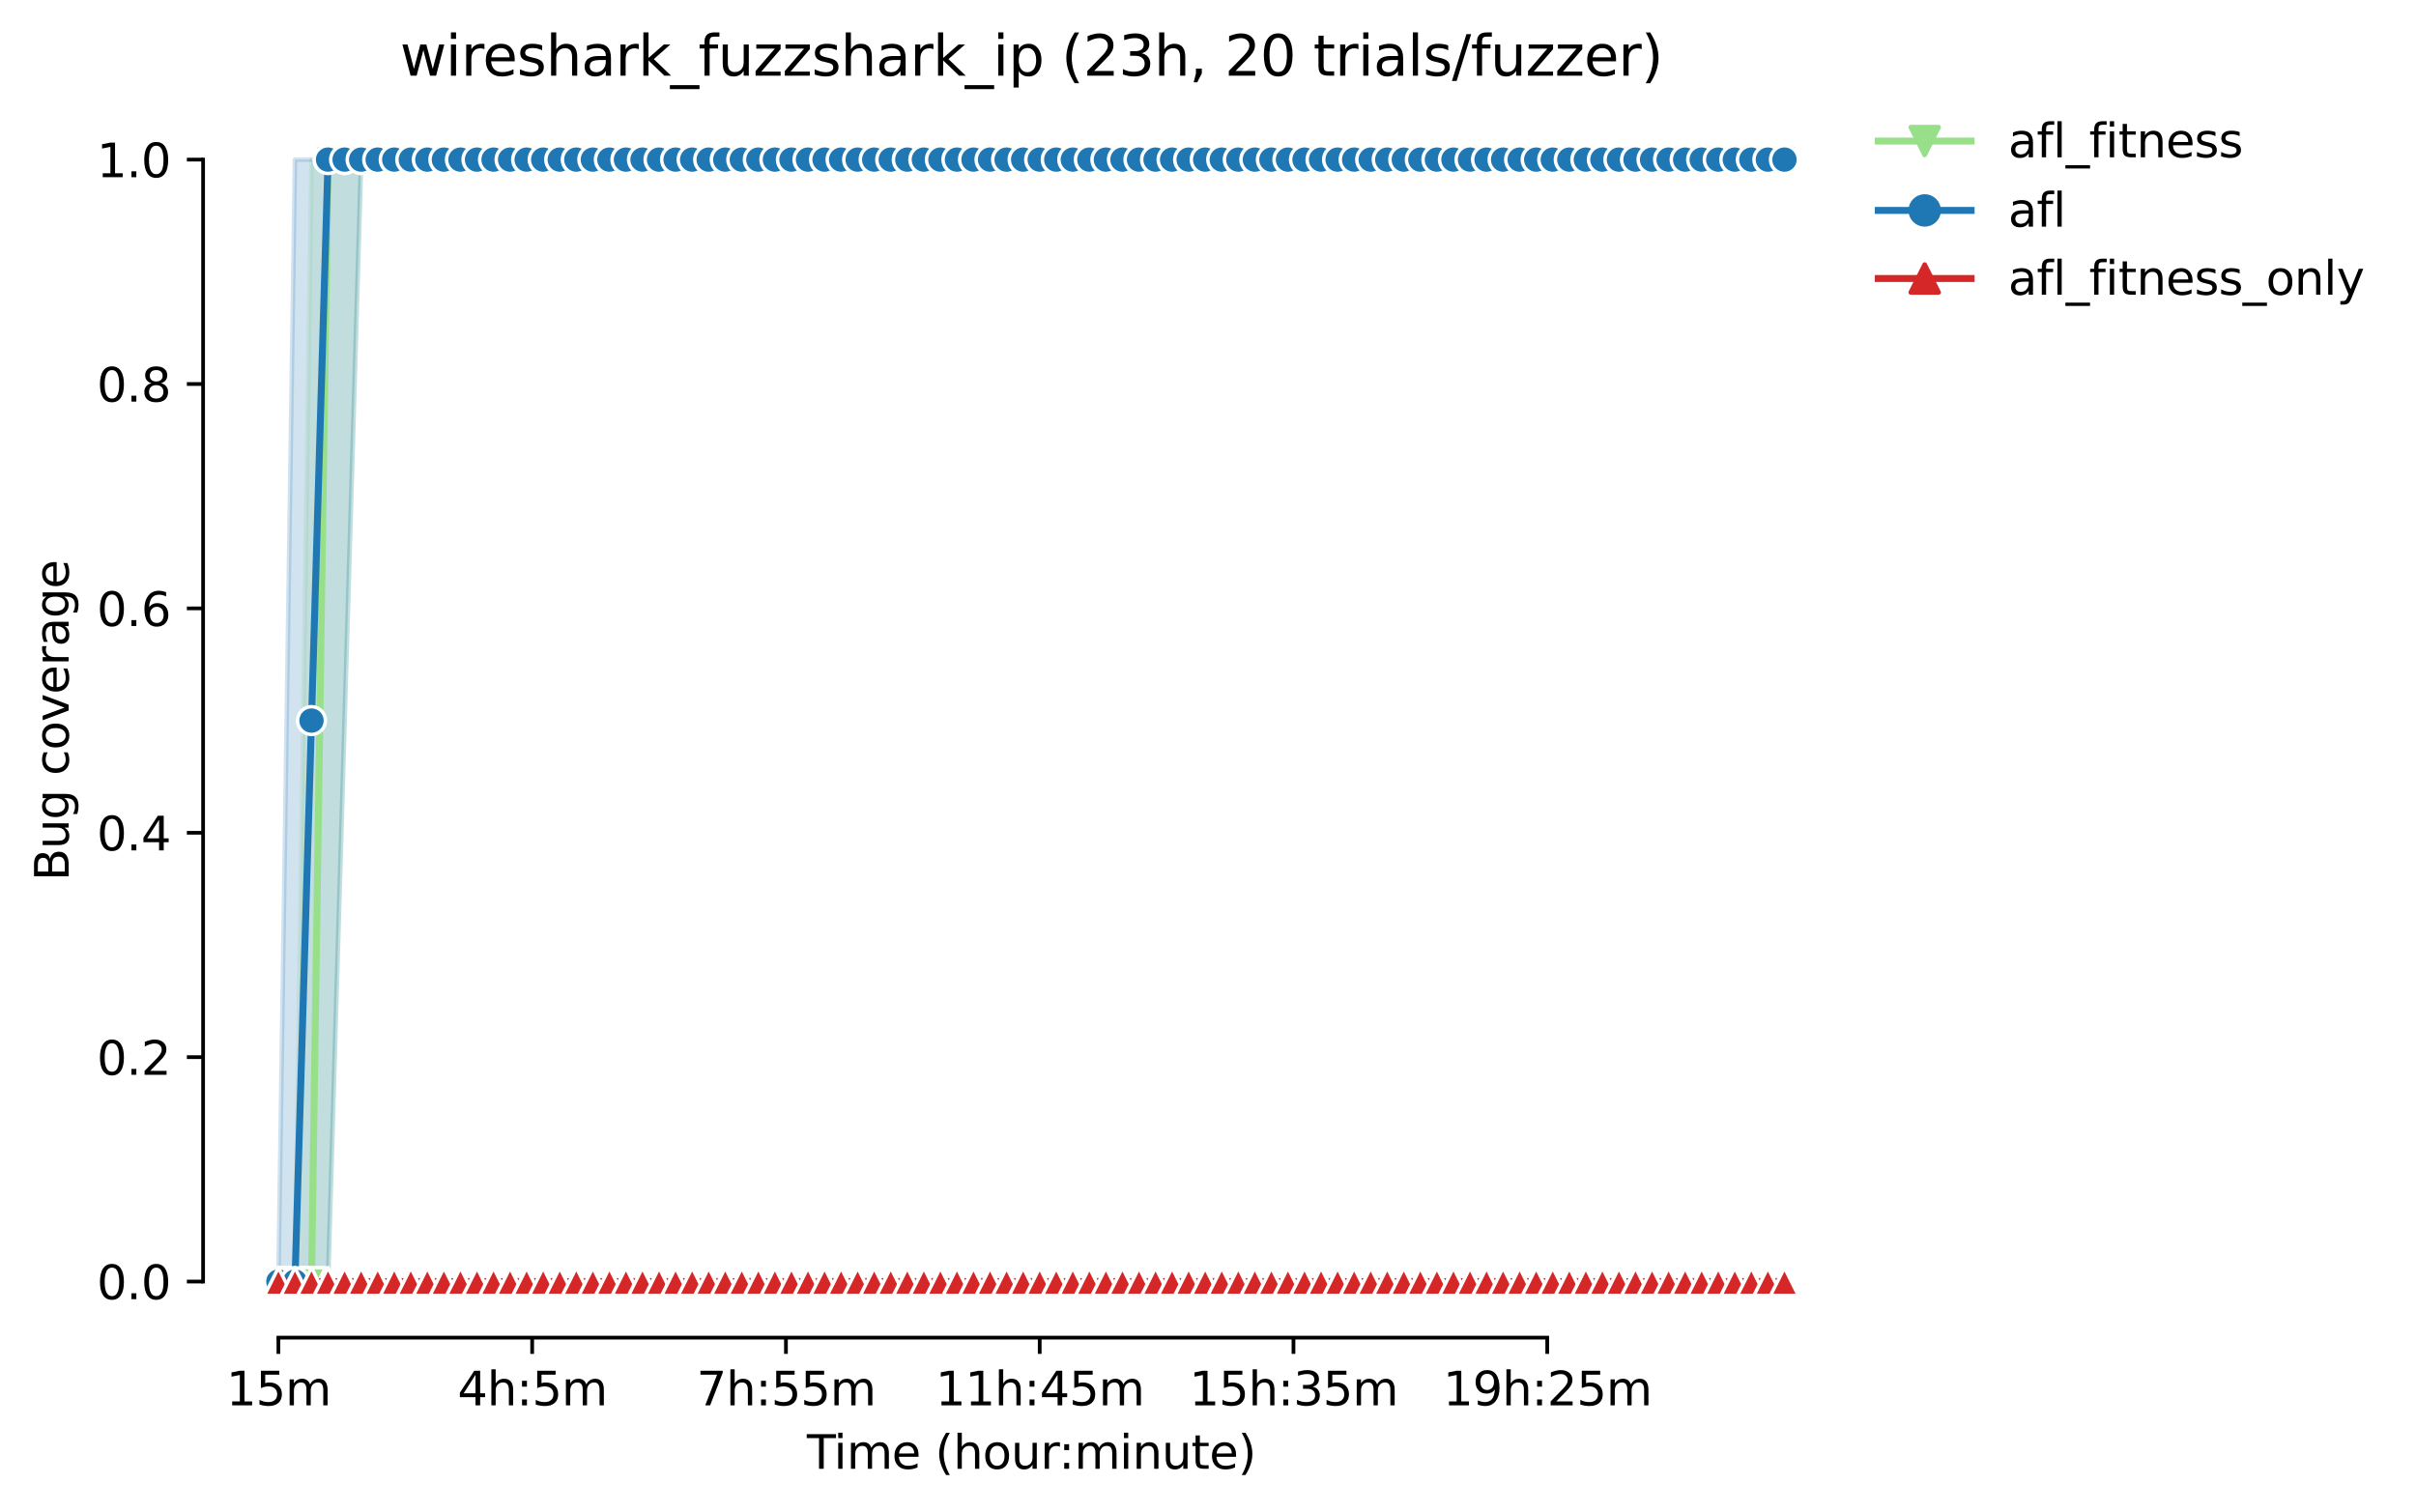 <?xml version="1.0" encoding="utf-8" standalone="no"?>
<!DOCTYPE svg PUBLIC "-//W3C//DTD SVG 1.1//EN"
  "http://www.w3.org/Graphics/SVG/1.1/DTD/svg11.dtd">
<svg height="325.986pt" version="1.1" viewBox="0 0 520.809 325.986" width="520.809pt" xmlns="http://www.w3.org/2000/svg" xmlns:xlink="http://www.w3.org/1999/xlink">
 <defs>
  <style type="text/css">*{stroke-linecap:butt;stroke-linejoin:round;}</style>
 </defs>
 <g id="figure_1">
  <g id="patch_1">
   <path d="M 0 325.986 
L 520.809 325.986 
L 520.809 0 
L 0 0 
z
" style="fill:#ffffff;"/>
  </g>
  <g id="axes_1">
   <g id="patch_2">
    <path d="M 43.781 288.43 
L 400.901 288.43 
L 400.901 22.318 
L 43.781 22.318 
z
" style="fill:#ffffff;"/>
   </g>
   <g id="PolyCollection_1">
    <defs>
     <path d="M 60.014 -49.652 
L 60.014 -49.652 
L 63.582 -49.652 
L 67.149 -49.652 
L 70.717 -49.652 
L 74.285 -170.612 
L 77.852 -291.572 
L 81.42 -291.572 
L 84.987 -291.572 
L 88.555 -291.572 
L 92.123 -291.572 
L 95.69 -291.572 
L 99.258 -291.572 
L 102.826 -291.572 
L 106.393 -291.572 
L 109.961 -291.572 
L 113.528 -291.572 
L 117.096 -291.572 
L 120.664 -291.572 
L 124.231 -291.572 
L 127.799 -291.572 
L 131.367 -291.572 
L 134.934 -291.572 
L 138.502 -291.572 
L 142.07 -291.572 
L 145.637 -291.572 
L 149.205 -291.572 
L 152.772 -291.572 
L 156.34 -291.572 
L 159.908 -291.572 
L 163.475 -291.572 
L 167.043 -291.572 
L 170.611 -291.572 
L 174.178 -291.572 
L 177.746 -291.572 
L 181.313 -291.572 
L 184.881 -291.572 
L 188.449 -291.572 
L 192.016 -291.572 
L 195.584 -291.572 
L 199.152 -291.572 
L 202.719 -291.572 
L 206.287 -291.572 
L 209.855 -291.572 
L 213.422 -291.572 
L 216.99 -291.572 
L 220.557 -291.572 
L 224.125 -291.572 
L 227.693 -291.572 
L 231.26 -291.572 
L 234.828 -291.572 
L 238.396 -291.572 
L 241.963 -291.572 
L 245.531 -291.572 
L 249.098 -291.572 
L 252.666 -291.572 
L 256.234 -291.572 
L 259.801 -291.572 
L 263.369 -291.572 
L 266.937 -291.572 
L 270.504 -291.572 
L 274.072 -291.572 
L 277.64 -291.572 
L 281.207 -291.572 
L 284.775 -291.572 
L 288.342 -291.572 
L 291.91 -291.572 
L 295.478 -291.572 
L 299.045 -291.572 
L 302.613 -291.572 
L 306.181 -291.572 
L 309.748 -291.572 
L 313.316 -291.572 
L 316.884 -291.572 
L 320.451 -291.572 
L 324.019 -291.572 
L 327.586 -291.572 
L 331.154 -291.572 
L 334.722 -291.572 
L 338.289 -291.572 
L 341.857 -291.572 
L 345.425 -291.572 
L 348.992 -291.572 
L 352.56 -291.572 
L 356.127 -291.572 
L 359.695 -291.572 
L 363.263 -291.572 
L 366.83 -291.572 
L 370.398 -291.572 
L 373.966 -291.572 
L 377.533 -291.572 
L 381.101 -291.572 
L 384.669 -291.572 
L 384.669 -291.572 
L 384.669 -291.572 
L 381.101 -291.572 
L 377.533 -291.572 
L 373.966 -291.572 
L 370.398 -291.572 
L 366.83 -291.572 
L 363.263 -291.572 
L 359.695 -291.572 
L 356.127 -291.572 
L 352.56 -291.572 
L 348.992 -291.572 
L 345.425 -291.572 
L 341.857 -291.572 
L 338.289 -291.572 
L 334.722 -291.572 
L 331.154 -291.572 
L 327.586 -291.572 
L 324.019 -291.572 
L 320.451 -291.572 
L 316.884 -291.572 
L 313.316 -291.572 
L 309.748 -291.572 
L 306.181 -291.572 
L 302.613 -291.572 
L 299.045 -291.572 
L 295.478 -291.572 
L 291.91 -291.572 
L 288.342 -291.572 
L 284.775 -291.572 
L 281.207 -291.572 
L 277.64 -291.572 
L 274.072 -291.572 
L 270.504 -291.572 
L 266.937 -291.572 
L 263.369 -291.572 
L 259.801 -291.572 
L 256.234 -291.572 
L 252.666 -291.572 
L 249.098 -291.572 
L 245.531 -291.572 
L 241.963 -291.572 
L 238.396 -291.572 
L 234.828 -291.572 
L 231.26 -291.572 
L 227.693 -291.572 
L 224.125 -291.572 
L 220.557 -291.572 
L 216.99 -291.572 
L 213.422 -291.572 
L 209.855 -291.572 
L 206.287 -291.572 
L 202.719 -291.572 
L 199.152 -291.572 
L 195.584 -291.572 
L 192.016 -291.572 
L 188.449 -291.572 
L 184.881 -291.572 
L 181.313 -291.572 
L 177.746 -291.572 
L 174.178 -291.572 
L 170.611 -291.572 
L 167.043 -291.572 
L 163.475 -291.572 
L 159.908 -291.572 
L 156.34 -291.572 
L 152.772 -291.572 
L 149.205 -291.572 
L 145.637 -291.572 
L 142.07 -291.572 
L 138.502 -291.572 
L 134.934 -291.572 
L 131.367 -291.572 
L 127.799 -291.572 
L 124.231 -291.572 
L 120.664 -291.572 
L 117.096 -291.572 
L 113.528 -291.572 
L 109.961 -291.572 
L 106.393 -291.572 
L 102.826 -291.572 
L 99.258 -291.572 
L 95.69 -291.572 
L 92.123 -291.572 
L 88.555 -291.572 
L 84.987 -291.572 
L 81.42 -291.572 
L 77.852 -291.572 
L 74.285 -291.572 
L 70.717 -291.572 
L 67.149 -291.572 
L 63.582 -49.652 
L 60.014 -49.652 
z
" id="m23b29200c3" style="stroke:#98df8a;stroke-opacity:0.2;"/>
    </defs>
    <g clip-path="url(#p288a428a8e)">
     <use style="fill:#98df8a;fill-opacity:0.2;stroke:#98df8a;stroke-opacity:0.2;" x="0" xlink:href="#m23b29200c3" y="325.986"/>
    </g>
   </g>
   <g id="PolyCollection_2">
    <defs>
     <path d="M 60.014 -49.652 
L 60.014 -49.652 
L 63.582 -49.652 
L 67.149 -49.652 
L 70.717 -49.652 
L 74.285 -170.612 
L 77.852 -291.572 
L 81.42 -291.572 
L 84.987 -291.572 
L 88.555 -291.572 
L 92.123 -291.572 
L 95.69 -291.572 
L 99.258 -291.572 
L 102.826 -291.572 
L 106.393 -291.572 
L 109.961 -291.572 
L 113.528 -291.572 
L 117.096 -291.572 
L 120.664 -291.572 
L 124.231 -291.572 
L 127.799 -291.572 
L 131.367 -291.572 
L 134.934 -291.572 
L 138.502 -291.572 
L 142.07 -291.572 
L 145.637 -291.572 
L 149.205 -291.572 
L 152.772 -291.572 
L 156.34 -291.572 
L 159.908 -291.572 
L 163.475 -291.572 
L 167.043 -291.572 
L 170.611 -291.572 
L 174.178 -291.572 
L 177.746 -291.572 
L 181.313 -291.572 
L 184.881 -291.572 
L 188.449 -291.572 
L 192.016 -291.572 
L 195.584 -291.572 
L 199.152 -291.572 
L 202.719 -291.572 
L 206.287 -291.572 
L 209.855 -291.572 
L 213.422 -291.572 
L 216.99 -291.572 
L 220.557 -291.572 
L 224.125 -291.572 
L 227.693 -291.572 
L 231.26 -291.572 
L 234.828 -291.572 
L 238.396 -291.572 
L 241.963 -291.572 
L 245.531 -291.572 
L 249.098 -291.572 
L 252.666 -291.572 
L 256.234 -291.572 
L 259.801 -291.572 
L 263.369 -291.572 
L 266.937 -291.572 
L 270.504 -291.572 
L 274.072 -291.572 
L 277.64 -291.572 
L 281.207 -291.572 
L 284.775 -291.572 
L 288.342 -291.572 
L 291.91 -291.572 
L 295.478 -291.572 
L 299.045 -291.572 
L 302.613 -291.572 
L 306.181 -291.572 
L 309.748 -291.572 
L 313.316 -291.572 
L 316.884 -291.572 
L 320.451 -291.572 
L 324.019 -291.572 
L 327.586 -291.572 
L 331.154 -291.572 
L 334.722 -291.572 
L 338.289 -291.572 
L 341.857 -291.572 
L 345.425 -291.572 
L 348.992 -291.572 
L 352.56 -291.572 
L 356.127 -291.572 
L 359.695 -291.572 
L 363.263 -291.572 
L 366.83 -291.572 
L 370.398 -291.572 
L 373.966 -291.572 
L 377.533 -291.572 
L 381.101 -291.572 
L 384.669 -291.572 
L 384.669 -291.572 
L 384.669 -291.572 
L 381.101 -291.572 
L 377.533 -291.572 
L 373.966 -291.572 
L 370.398 -291.572 
L 366.83 -291.572 
L 363.263 -291.572 
L 359.695 -291.572 
L 356.127 -291.572 
L 352.56 -291.572 
L 348.992 -291.572 
L 345.425 -291.572 
L 341.857 -291.572 
L 338.289 -291.572 
L 334.722 -291.572 
L 331.154 -291.572 
L 327.586 -291.572 
L 324.019 -291.572 
L 320.451 -291.572 
L 316.884 -291.572 
L 313.316 -291.572 
L 309.748 -291.572 
L 306.181 -291.572 
L 302.613 -291.572 
L 299.045 -291.572 
L 295.478 -291.572 
L 291.91 -291.572 
L 288.342 -291.572 
L 284.775 -291.572 
L 281.207 -291.572 
L 277.64 -291.572 
L 274.072 -291.572 
L 270.504 -291.572 
L 266.937 -291.572 
L 263.369 -291.572 
L 259.801 -291.572 
L 256.234 -291.572 
L 252.666 -291.572 
L 249.098 -291.572 
L 245.531 -291.572 
L 241.963 -291.572 
L 238.396 -291.572 
L 234.828 -291.572 
L 231.26 -291.572 
L 227.693 -291.572 
L 224.125 -291.572 
L 220.557 -291.572 
L 216.99 -291.572 
L 213.422 -291.572 
L 209.855 -291.572 
L 206.287 -291.572 
L 202.719 -291.572 
L 199.152 -291.572 
L 195.584 -291.572 
L 192.016 -291.572 
L 188.449 -291.572 
L 184.881 -291.572 
L 181.313 -291.572 
L 177.746 -291.572 
L 174.178 -291.572 
L 170.611 -291.572 
L 167.043 -291.572 
L 163.475 -291.572 
L 159.908 -291.572 
L 156.34 -291.572 
L 152.772 -291.572 
L 149.205 -291.572 
L 145.637 -291.572 
L 142.07 -291.572 
L 138.502 -291.572 
L 134.934 -291.572 
L 131.367 -291.572 
L 127.799 -291.572 
L 124.231 -291.572 
L 120.664 -291.572 
L 117.096 -291.572 
L 113.528 -291.572 
L 109.961 -291.572 
L 106.393 -291.572 
L 102.826 -291.572 
L 99.258 -291.572 
L 95.69 -291.572 
L 92.123 -291.572 
L 88.555 -291.572 
L 84.987 -291.572 
L 81.42 -291.572 
L 77.852 -291.572 
L 74.285 -291.572 
L 70.717 -291.572 
L 67.149 -291.572 
L 63.582 -291.572 
L 60.014 -49.652 
z
" id="me6b99a0e5d" style="stroke:#1f77b4;stroke-opacity:0.2;"/>
    </defs>
    <g clip-path="url(#p288a428a8e)">
     <use style="fill:#1f77b4;fill-opacity:0.2;stroke:#1f77b4;stroke-opacity:0.2;" x="0" xlink:href="#me6b99a0e5d" y="325.986"/>
    </g>
   </g>
   <g id="PolyCollection_3">
    <defs>
     <path d="M 60.014 -49.652 
L 60.014 -49.652 
L 63.582 -49.652 
L 67.149 -49.652 
L 70.717 -49.652 
L 74.285 -49.652 
L 77.852 -49.652 
L 81.42 -49.652 
L 84.987 -49.652 
L 88.555 -49.652 
L 92.123 -49.652 
L 95.69 -49.652 
L 99.258 -49.652 
L 102.826 -49.652 
L 106.393 -49.652 
L 109.961 -49.652 
L 113.528 -49.652 
L 117.096 -49.652 
L 120.664 -49.652 
L 124.231 -49.652 
L 127.799 -49.652 
L 131.367 -49.652 
L 134.934 -49.652 
L 138.502 -49.652 
L 142.07 -49.652 
L 145.637 -49.652 
L 149.205 -49.652 
L 152.772 -49.652 
L 156.34 -49.652 
L 159.908 -49.652 
L 163.475 -49.652 
L 167.043 -49.652 
L 170.611 -49.652 
L 174.178 -49.652 
L 177.746 -49.652 
L 181.313 -49.652 
L 184.881 -49.652 
L 188.449 -49.652 
L 192.016 -49.652 
L 195.584 -49.652 
L 199.152 -49.652 
L 202.719 -49.652 
L 206.287 -49.652 
L 209.855 -49.652 
L 213.422 -49.652 
L 216.99 -49.652 
L 220.557 -49.652 
L 224.125 -49.652 
L 227.693 -49.652 
L 231.26 -49.652 
L 234.828 -49.652 
L 238.396 -49.652 
L 241.963 -49.652 
L 245.531 -49.652 
L 249.098 -49.652 
L 252.666 -49.652 
L 256.234 -49.652 
L 259.801 -49.652 
L 263.369 -49.652 
L 266.937 -49.652 
L 270.504 -49.652 
L 274.072 -49.652 
L 277.64 -49.652 
L 281.207 -49.652 
L 284.775 -49.652 
L 288.342 -49.652 
L 291.91 -49.652 
L 295.478 -49.652 
L 299.045 -49.652 
L 302.613 -49.652 
L 306.181 -49.652 
L 309.748 -49.652 
L 313.316 -49.652 
L 316.884 -49.652 
L 320.451 -49.652 
L 324.019 -49.652 
L 327.586 -49.652 
L 331.154 -49.652 
L 334.722 -49.652 
L 338.289 -49.652 
L 341.857 -49.652 
L 345.425 -49.652 
L 348.992 -49.652 
L 352.56 -49.652 
L 356.127 -49.652 
L 359.695 -49.652 
L 363.263 -49.652 
L 366.83 -49.652 
L 370.398 -49.652 
L 373.966 -49.652 
L 377.533 -49.652 
L 381.101 -49.652 
L 384.669 -49.652 
L 384.669 -49.652 
L 384.669 -49.652 
L 381.101 -49.652 
L 377.533 -49.652 
L 373.966 -49.652 
L 370.398 -49.652 
L 366.83 -49.652 
L 363.263 -49.652 
L 359.695 -49.652 
L 356.127 -49.652 
L 352.56 -49.652 
L 348.992 -49.652 
L 345.425 -49.652 
L 341.857 -49.652 
L 338.289 -49.652 
L 334.722 -49.652 
L 331.154 -49.652 
L 327.586 -49.652 
L 324.019 -49.652 
L 320.451 -49.652 
L 316.884 -49.652 
L 313.316 -49.652 
L 309.748 -49.652 
L 306.181 -49.652 
L 302.613 -49.652 
L 299.045 -49.652 
L 295.478 -49.652 
L 291.91 -49.652 
L 288.342 -49.652 
L 284.775 -49.652 
L 281.207 -49.652 
L 277.64 -49.652 
L 274.072 -49.652 
L 270.504 -49.652 
L 266.937 -49.652 
L 263.369 -49.652 
L 259.801 -49.652 
L 256.234 -49.652 
L 252.666 -49.652 
L 249.098 -49.652 
L 245.531 -49.652 
L 241.963 -49.652 
L 238.396 -49.652 
L 234.828 -49.652 
L 231.26 -49.652 
L 227.693 -49.652 
L 224.125 -49.652 
L 220.557 -49.652 
L 216.99 -49.652 
L 213.422 -49.652 
L 209.855 -49.652 
L 206.287 -49.652 
L 202.719 -49.652 
L 199.152 -49.652 
L 195.584 -49.652 
L 192.016 -49.652 
L 188.449 -49.652 
L 184.881 -49.652 
L 181.313 -49.652 
L 177.746 -49.652 
L 174.178 -49.652 
L 170.611 -49.652 
L 167.043 -49.652 
L 163.475 -49.652 
L 159.908 -49.652 
L 156.34 -49.652 
L 152.772 -49.652 
L 149.205 -49.652 
L 145.637 -49.652 
L 142.07 -49.652 
L 138.502 -49.652 
L 134.934 -49.652 
L 131.367 -49.652 
L 127.799 -49.652 
L 124.231 -49.652 
L 120.664 -49.652 
L 117.096 -49.652 
L 113.528 -49.652 
L 109.961 -49.652 
L 106.393 -49.652 
L 102.826 -49.652 
L 99.258 -49.652 
L 95.69 -49.652 
L 92.123 -49.652 
L 88.555 -49.652 
L 84.987 -49.652 
L 81.42 -49.652 
L 77.852 -49.652 
L 74.285 -49.652 
L 70.717 -49.652 
L 67.149 -49.652 
L 63.582 -49.652 
L 60.014 -49.652 
z
" id="m361d1d5b64" style="stroke:#d62728;stroke-opacity:0.2;"/>
    </defs>
    <g clip-path="url(#p288a428a8e)">
     <use style="fill:#d62728;fill-opacity:0.2;stroke:#d62728;stroke-opacity:0.2;" x="0" xlink:href="#m361d1d5b64" y="325.986"/>
    </g>
   </g>
   <g id="matplotlib.axis_1">
    <g id="xtick_1">
     <g id="line2d_1">
      <defs>
       <path d="M 0 0 
L 0 3.5 
" id="mc37625dee6" style="stroke:#000000;stroke-width:0.8;"/>
      </defs>
      <g>
       <use style="stroke:#000000;stroke-width:0.8;" x="60.014" xlink:href="#mc37625dee6" y="288.43"/>
      </g>
     </g>
     <g id="text_1">
      <!-- 15m -->
      <g transform="translate(48.781 303.029)scale(0.1 -0.1)">
       <defs>
        <path d="M 794 531 
L 1825 531 
L 1825 4091 
L 703 3866 
L 703 4441 
L 1819 4666 
L 2450 4666 
L 2450 531 
L 3481 531 
L 3481 0 
L 794 0 
L 794 531 
z
" id="DejaVuSans-31" transform="scale(0.016)"/>
        <path d="M 691 4666 
L 3169 4666 
L 3169 4134 
L 1269 4134 
L 1269 2991 
Q 1406 3038 1543 3061 
Q 1681 3084 1819 3084 
Q 2600 3084 3056 2656 
Q 3513 2228 3513 1497 
Q 3513 744 3044 326 
Q 2575 -91 1722 -91 
Q 1428 -91 1123 -41 
Q 819 9 494 109 
L 494 744 
Q 775 591 1075 516 
Q 1375 441 1709 441 
Q 2250 441 2565 725 
Q 2881 1009 2881 1497 
Q 2881 1984 2565 2268 
Q 2250 2553 1709 2553 
Q 1456 2553 1204 2497 
Q 953 2441 691 2322 
L 691 4666 
z
" id="DejaVuSans-35" transform="scale(0.016)"/>
        <path d="M 3328 2828 
Q 3544 3216 3844 3400 
Q 4144 3584 4550 3584 
Q 5097 3584 5394 3201 
Q 5691 2819 5691 2113 
L 5691 0 
L 5113 0 
L 5113 2094 
Q 5113 2597 4934 2840 
Q 4756 3084 4391 3084 
Q 3944 3084 3684 2787 
Q 3425 2491 3425 1978 
L 3425 0 
L 2847 0 
L 2847 2094 
Q 2847 2600 2669 2842 
Q 2491 3084 2119 3084 
Q 1678 3084 1418 2786 
Q 1159 2488 1159 1978 
L 1159 0 
L 581 0 
L 581 3500 
L 1159 3500 
L 1159 2956 
Q 1356 3278 1631 3431 
Q 1906 3584 2284 3584 
Q 2666 3584 2933 3390 
Q 3200 3197 3328 2828 
z
" id="DejaVuSans-6d" transform="scale(0.016)"/>
       </defs>
       <use xlink:href="#DejaVuSans-31"/>
       <use x="63.623" xlink:href="#DejaVuSans-35"/>
       <use x="127.246" xlink:href="#DejaVuSans-6d"/>
      </g>
     </g>
    </g>
    <g id="xtick_2">
     <g id="line2d_2">
      <g>
       <use style="stroke:#000000;stroke-width:0.8;" x="114.718" xlink:href="#mc37625dee6" y="288.43"/>
      </g>
     </g>
     <g id="text_2">
      <!-- 4h:5m -->
      <g transform="translate(98.632 303.029)scale(0.1 -0.1)">
       <defs>
        <path d="M 2419 4116 
L 825 1625 
L 2419 1625 
L 2419 4116 
z
M 2253 4666 
L 3047 4666 
L 3047 1625 
L 3713 1625 
L 3713 1100 
L 3047 1100 
L 3047 0 
L 2419 0 
L 2419 1100 
L 313 1100 
L 313 1709 
L 2253 4666 
z
" id="DejaVuSans-34" transform="scale(0.016)"/>
        <path d="M 3513 2113 
L 3513 0 
L 2938 0 
L 2938 2094 
Q 2938 2591 2744 2837 
Q 2550 3084 2163 3084 
Q 1697 3084 1428 2787 
Q 1159 2491 1159 1978 
L 1159 0 
L 581 0 
L 581 4863 
L 1159 4863 
L 1159 2956 
Q 1366 3272 1645 3428 
Q 1925 3584 2291 3584 
Q 2894 3584 3203 3211 
Q 3513 2838 3513 2113 
z
" id="DejaVuSans-68" transform="scale(0.016)"/>
        <path d="M 750 794 
L 1409 794 
L 1409 0 
L 750 0 
L 750 794 
z
M 750 3309 
L 1409 3309 
L 1409 2516 
L 750 2516 
L 750 3309 
z
" id="DejaVuSans-3a" transform="scale(0.016)"/>
       </defs>
       <use xlink:href="#DejaVuSans-34"/>
       <use x="63.623" xlink:href="#DejaVuSans-68"/>
       <use x="127.002" xlink:href="#DejaVuSans-3a"/>
       <use x="160.693" xlink:href="#DejaVuSans-35"/>
       <use x="224.316" xlink:href="#DejaVuSans-6d"/>
      </g>
     </g>
    </g>
    <g id="xtick_3">
     <g id="line2d_3">
      <g>
       <use style="stroke:#000000;stroke-width:0.8;" x="169.421" xlink:href="#mc37625dee6" y="288.43"/>
      </g>
     </g>
     <g id="text_3">
      <!-- 7h:55m -->
      <g transform="translate(150.154 303.029)scale(0.1 -0.1)">
       <defs>
        <path d="M 525 4666 
L 3525 4666 
L 3525 4397 
L 1831 0 
L 1172 0 
L 2766 4134 
L 525 4134 
L 525 4666 
z
" id="DejaVuSans-37" transform="scale(0.016)"/>
       </defs>
       <use xlink:href="#DejaVuSans-37"/>
       <use x="63.623" xlink:href="#DejaVuSans-68"/>
       <use x="127.002" xlink:href="#DejaVuSans-3a"/>
       <use x="160.693" xlink:href="#DejaVuSans-35"/>
       <use x="224.316" xlink:href="#DejaVuSans-35"/>
       <use x="287.939" xlink:href="#DejaVuSans-6d"/>
      </g>
     </g>
    </g>
    <g id="xtick_4">
     <g id="line2d_4">
      <g>
       <use style="stroke:#000000;stroke-width:0.8;" x="224.125" xlink:href="#mc37625dee6" y="288.43"/>
      </g>
     </g>
     <g id="text_4">
      <!-- 11h:45m -->
      <g transform="translate(201.677 303.029)scale(0.1 -0.1)">
       <use xlink:href="#DejaVuSans-31"/>
       <use x="63.623" xlink:href="#DejaVuSans-31"/>
       <use x="127.246" xlink:href="#DejaVuSans-68"/>
       <use x="190.625" xlink:href="#DejaVuSans-3a"/>
       <use x="224.316" xlink:href="#DejaVuSans-34"/>
       <use x="287.939" xlink:href="#DejaVuSans-35"/>
       <use x="351.562" xlink:href="#DejaVuSans-6d"/>
      </g>
     </g>
    </g>
    <g id="xtick_5">
     <g id="line2d_5">
      <g>
       <use style="stroke:#000000;stroke-width:0.8;" x="278.829" xlink:href="#mc37625dee6" y="288.43"/>
      </g>
     </g>
     <g id="text_5">
      <!-- 15h:35m -->
      <g transform="translate(256.38 303.029)scale(0.1 -0.1)">
       <defs>
        <path d="M 2597 2516 
Q 3050 2419 3304 2112 
Q 3559 1806 3559 1356 
Q 3559 666 3084 287 
Q 2609 -91 1734 -91 
Q 1441 -91 1130 -33 
Q 819 25 488 141 
L 488 750 
Q 750 597 1062 519 
Q 1375 441 1716 441 
Q 2309 441 2620 675 
Q 2931 909 2931 1356 
Q 2931 1769 2642 2001 
Q 2353 2234 1838 2234 
L 1294 2234 
L 1294 2753 
L 1863 2753 
Q 2328 2753 2575 2939 
Q 2822 3125 2822 3475 
Q 2822 3834 2567 4026 
Q 2313 4219 1838 4219 
Q 1578 4219 1281 4162 
Q 984 4106 628 3988 
L 628 4550 
Q 988 4650 1302 4700 
Q 1616 4750 1894 4750 
Q 2613 4750 3031 4423 
Q 3450 4097 3450 3541 
Q 3450 3153 3228 2886 
Q 3006 2619 2597 2516 
z
" id="DejaVuSans-33" transform="scale(0.016)"/>
       </defs>
       <use xlink:href="#DejaVuSans-31"/>
       <use x="63.623" xlink:href="#DejaVuSans-35"/>
       <use x="127.246" xlink:href="#DejaVuSans-68"/>
       <use x="190.625" xlink:href="#DejaVuSans-3a"/>
       <use x="224.316" xlink:href="#DejaVuSans-33"/>
       <use x="287.939" xlink:href="#DejaVuSans-35"/>
       <use x="351.562" xlink:href="#DejaVuSans-6d"/>
      </g>
     </g>
    </g>
    <g id="xtick_6">
     <g id="line2d_6">
      <g>
       <use style="stroke:#000000;stroke-width:0.8;" x="333.532" xlink:href="#mc37625dee6" y="288.43"/>
      </g>
     </g>
     <g id="text_6">
      <!-- 19h:25m -->
      <g transform="translate(311.084 303.029)scale(0.1 -0.1)">
       <defs>
        <path d="M 703 97 
L 703 672 
Q 941 559 1184 500 
Q 1428 441 1663 441 
Q 2288 441 2617 861 
Q 2947 1281 2994 2138 
Q 2813 1869 2534 1725 
Q 2256 1581 1919 1581 
Q 1219 1581 811 2004 
Q 403 2428 403 3163 
Q 403 3881 828 4315 
Q 1253 4750 1959 4750 
Q 2769 4750 3195 4129 
Q 3622 3509 3622 2328 
Q 3622 1225 3098 567 
Q 2575 -91 1691 -91 
Q 1453 -91 1209 -44 
Q 966 3 703 97 
z
M 1959 2075 
Q 2384 2075 2632 2365 
Q 2881 2656 2881 3163 
Q 2881 3666 2632 3958 
Q 2384 4250 1959 4250 
Q 1534 4250 1286 3958 
Q 1038 3666 1038 3163 
Q 1038 2656 1286 2365 
Q 1534 2075 1959 2075 
z
" id="DejaVuSans-39" transform="scale(0.016)"/>
        <path d="M 1228 531 
L 3431 531 
L 3431 0 
L 469 0 
L 469 531 
Q 828 903 1448 1529 
Q 2069 2156 2228 2338 
Q 2531 2678 2651 2914 
Q 2772 3150 2772 3378 
Q 2772 3750 2511 3984 
Q 2250 4219 1831 4219 
Q 1534 4219 1204 4116 
Q 875 4013 500 3803 
L 500 4441 
Q 881 4594 1212 4672 
Q 1544 4750 1819 4750 
Q 2544 4750 2975 4387 
Q 3406 4025 3406 3419 
Q 3406 3131 3298 2873 
Q 3191 2616 2906 2266 
Q 2828 2175 2409 1742 
Q 1991 1309 1228 531 
z
" id="DejaVuSans-32" transform="scale(0.016)"/>
       </defs>
       <use xlink:href="#DejaVuSans-31"/>
       <use x="63.623" xlink:href="#DejaVuSans-39"/>
       <use x="127.246" xlink:href="#DejaVuSans-68"/>
       <use x="190.625" xlink:href="#DejaVuSans-3a"/>
       <use x="224.316" xlink:href="#DejaVuSans-32"/>
       <use x="287.939" xlink:href="#DejaVuSans-35"/>
       <use x="351.562" xlink:href="#DejaVuSans-6d"/>
      </g>
     </g>
    </g>
    <g id="text_7">
     <!-- Time (hour:minute) -->
     <g transform="translate(173.934 316.707)scale(0.1 -0.1)">
      <defs>
       <path d="M -19 4666 
L 3928 4666 
L 3928 4134 
L 2272 4134 
L 2272 0 
L 1638 0 
L 1638 4134 
L -19 4134 
L -19 4666 
z
" id="DejaVuSans-54" transform="scale(0.016)"/>
       <path d="M 603 3500 
L 1178 3500 
L 1178 0 
L 603 0 
L 603 3500 
z
M 603 4863 
L 1178 4863 
L 1178 4134 
L 603 4134 
L 603 4863 
z
" id="DejaVuSans-69" transform="scale(0.016)"/>
       <path d="M 3597 1894 
L 3597 1613 
L 953 1613 
Q 991 1019 1311 708 
Q 1631 397 2203 397 
Q 2534 397 2845 478 
Q 3156 559 3463 722 
L 3463 178 
Q 3153 47 2828 -22 
Q 2503 -91 2169 -91 
Q 1331 -91 842 396 
Q 353 884 353 1716 
Q 353 2575 817 3079 
Q 1281 3584 2069 3584 
Q 2775 3584 3186 3129 
Q 3597 2675 3597 1894 
z
M 3022 2063 
Q 3016 2534 2758 2815 
Q 2500 3097 2075 3097 
Q 1594 3097 1305 2825 
Q 1016 2553 972 2059 
L 3022 2063 
z
" id="DejaVuSans-65" transform="scale(0.016)"/>
       <path id="DejaVuSans-20" transform="scale(0.016)"/>
       <path d="M 1984 4856 
Q 1566 4138 1362 3434 
Q 1159 2731 1159 2009 
Q 1159 1288 1364 580 
Q 1569 -128 1984 -844 
L 1484 -844 
Q 1016 -109 783 600 
Q 550 1309 550 2009 
Q 550 2706 781 3412 
Q 1013 4119 1484 4856 
L 1984 4856 
z
" id="DejaVuSans-28" transform="scale(0.016)"/>
       <path d="M 1959 3097 
Q 1497 3097 1228 2736 
Q 959 2375 959 1747 
Q 959 1119 1226 758 
Q 1494 397 1959 397 
Q 2419 397 2687 759 
Q 2956 1122 2956 1747 
Q 2956 2369 2687 2733 
Q 2419 3097 1959 3097 
z
M 1959 3584 
Q 2709 3584 3137 3096 
Q 3566 2609 3566 1747 
Q 3566 888 3137 398 
Q 2709 -91 1959 -91 
Q 1206 -91 779 398 
Q 353 888 353 1747 
Q 353 2609 779 3096 
Q 1206 3584 1959 3584 
z
" id="DejaVuSans-6f" transform="scale(0.016)"/>
       <path d="M 544 1381 
L 544 3500 
L 1119 3500 
L 1119 1403 
Q 1119 906 1312 657 
Q 1506 409 1894 409 
Q 2359 409 2629 706 
Q 2900 1003 2900 1516 
L 2900 3500 
L 3475 3500 
L 3475 0 
L 2900 0 
L 2900 538 
Q 2691 219 2414 64 
Q 2138 -91 1772 -91 
Q 1169 -91 856 284 
Q 544 659 544 1381 
z
M 1991 3584 
L 1991 3584 
z
" id="DejaVuSans-75" transform="scale(0.016)"/>
       <path d="M 2631 2963 
Q 2534 3019 2420 3045 
Q 2306 3072 2169 3072 
Q 1681 3072 1420 2755 
Q 1159 2438 1159 1844 
L 1159 0 
L 581 0 
L 581 3500 
L 1159 3500 
L 1159 2956 
Q 1341 3275 1631 3429 
Q 1922 3584 2338 3584 
Q 2397 3584 2469 3576 
Q 2541 3569 2628 3553 
L 2631 2963 
z
" id="DejaVuSans-72" transform="scale(0.016)"/>
       <path d="M 3513 2113 
L 3513 0 
L 2938 0 
L 2938 2094 
Q 2938 2591 2744 2837 
Q 2550 3084 2163 3084 
Q 1697 3084 1428 2787 
Q 1159 2491 1159 1978 
L 1159 0 
L 581 0 
L 581 3500 
L 1159 3500 
L 1159 2956 
Q 1366 3272 1645 3428 
Q 1925 3584 2291 3584 
Q 2894 3584 3203 3211 
Q 3513 2838 3513 2113 
z
" id="DejaVuSans-6e" transform="scale(0.016)"/>
       <path d="M 1172 4494 
L 1172 3500 
L 2356 3500 
L 2356 3053 
L 1172 3053 
L 1172 1153 
Q 1172 725 1289 603 
Q 1406 481 1766 481 
L 2356 481 
L 2356 0 
L 1766 0 
Q 1100 0 847 248 
Q 594 497 594 1153 
L 594 3053 
L 172 3053 
L 172 3500 
L 594 3500 
L 594 4494 
L 1172 4494 
z
" id="DejaVuSans-74" transform="scale(0.016)"/>
       <path d="M 513 4856 
L 1013 4856 
Q 1481 4119 1714 3412 
Q 1947 2706 1947 2009 
Q 1947 1309 1714 600 
Q 1481 -109 1013 -844 
L 513 -844 
Q 928 -128 1133 580 
Q 1338 1288 1338 2009 
Q 1338 2731 1133 3434 
Q 928 4138 513 4856 
z
" id="DejaVuSans-29" transform="scale(0.016)"/>
      </defs>
      <use xlink:href="#DejaVuSans-54"/>
      <use x="57.959" xlink:href="#DejaVuSans-69"/>
      <use x="85.742" xlink:href="#DejaVuSans-6d"/>
      <use x="183.154" xlink:href="#DejaVuSans-65"/>
      <use x="244.678" xlink:href="#DejaVuSans-20"/>
      <use x="276.465" xlink:href="#DejaVuSans-28"/>
      <use x="315.479" xlink:href="#DejaVuSans-68"/>
      <use x="378.857" xlink:href="#DejaVuSans-6f"/>
      <use x="440.039" xlink:href="#DejaVuSans-75"/>
      <use x="503.418" xlink:href="#DejaVuSans-72"/>
      <use x="542.781" xlink:href="#DejaVuSans-3a"/>
      <use x="576.473" xlink:href="#DejaVuSans-6d"/>
      <use x="673.885" xlink:href="#DejaVuSans-69"/>
      <use x="701.668" xlink:href="#DejaVuSans-6e"/>
      <use x="765.047" xlink:href="#DejaVuSans-75"/>
      <use x="828.426" xlink:href="#DejaVuSans-74"/>
      <use x="867.635" xlink:href="#DejaVuSans-65"/>
      <use x="929.158" xlink:href="#DejaVuSans-29"/>
     </g>
    </g>
   </g>
   <g id="matplotlib.axis_2">
    <g id="ytick_1">
     <g id="line2d_7">
      <defs>
       <path d="M 0 0 
L -3.5 0 
" id="m9e824b7634" style="stroke:#000000;stroke-width:0.8;"/>
      </defs>
      <g>
       <use style="stroke:#000000;stroke-width:0.8;" x="43.781" xlink:href="#m9e824b7634" y="276.334"/>
      </g>
     </g>
     <g id="text_8">
      <!-- 0.0 -->
      <g transform="translate(20.878 280.133)scale(0.1 -0.1)">
       <defs>
        <path d="M 2034 4250 
Q 1547 4250 1301 3770 
Q 1056 3291 1056 2328 
Q 1056 1369 1301 889 
Q 1547 409 2034 409 
Q 2525 409 2770 889 
Q 3016 1369 3016 2328 
Q 3016 3291 2770 3770 
Q 2525 4250 2034 4250 
z
M 2034 4750 
Q 2819 4750 3233 4129 
Q 3647 3509 3647 2328 
Q 3647 1150 3233 529 
Q 2819 -91 2034 -91 
Q 1250 -91 836 529 
Q 422 1150 422 2328 
Q 422 3509 836 4129 
Q 1250 4750 2034 4750 
z
" id="DejaVuSans-30" transform="scale(0.016)"/>
        <path d="M 684 794 
L 1344 794 
L 1344 0 
L 684 0 
L 684 794 
z
" id="DejaVuSans-2e" transform="scale(0.016)"/>
       </defs>
       <use xlink:href="#DejaVuSans-30"/>
       <use x="63.623" xlink:href="#DejaVuSans-2e"/>
       <use x="95.41" xlink:href="#DejaVuSans-30"/>
      </g>
     </g>
    </g>
    <g id="ytick_2">
     <g id="line2d_8">
      <g>
       <use style="stroke:#000000;stroke-width:0.8;" x="43.781" xlink:href="#m9e824b7634" y="227.95"/>
      </g>
     </g>
     <g id="text_9">
      <!-- 0.2 -->
      <g transform="translate(20.878 231.749)scale(0.1 -0.1)">
       <use xlink:href="#DejaVuSans-30"/>
       <use x="63.623" xlink:href="#DejaVuSans-2e"/>
       <use x="95.41" xlink:href="#DejaVuSans-32"/>
      </g>
     </g>
    </g>
    <g id="ytick_3">
     <g id="line2d_9">
      <g>
       <use style="stroke:#000000;stroke-width:0.8;" x="43.781" xlink:href="#m9e824b7634" y="179.566"/>
      </g>
     </g>
     <g id="text_10">
      <!-- 0.4 -->
      <g transform="translate(20.878 183.365)scale(0.1 -0.1)">
       <use xlink:href="#DejaVuSans-30"/>
       <use x="63.623" xlink:href="#DejaVuSans-2e"/>
       <use x="95.41" xlink:href="#DejaVuSans-34"/>
      </g>
     </g>
    </g>
    <g id="ytick_4">
     <g id="line2d_10">
      <g>
       <use style="stroke:#000000;stroke-width:0.8;" x="43.781" xlink:href="#m9e824b7634" y="131.182"/>
      </g>
     </g>
     <g id="text_11">
      <!-- 0.6 -->
      <g transform="translate(20.878 134.981)scale(0.1 -0.1)">
       <defs>
        <path d="M 2113 2584 
Q 1688 2584 1439 2293 
Q 1191 2003 1191 1497 
Q 1191 994 1439 701 
Q 1688 409 2113 409 
Q 2538 409 2786 701 
Q 3034 994 3034 1497 
Q 3034 2003 2786 2293 
Q 2538 2584 2113 2584 
z
M 3366 4563 
L 3366 3988 
Q 3128 4100 2886 4159 
Q 2644 4219 2406 4219 
Q 1781 4219 1451 3797 
Q 1122 3375 1075 2522 
Q 1259 2794 1537 2939 
Q 1816 3084 2150 3084 
Q 2853 3084 3261 2657 
Q 3669 2231 3669 1497 
Q 3669 778 3244 343 
Q 2819 -91 2113 -91 
Q 1303 -91 875 529 
Q 447 1150 447 2328 
Q 447 3434 972 4092 
Q 1497 4750 2381 4750 
Q 2619 4750 2861 4703 
Q 3103 4656 3366 4563 
z
" id="DejaVuSans-36" transform="scale(0.016)"/>
       </defs>
       <use xlink:href="#DejaVuSans-30"/>
       <use x="63.623" xlink:href="#DejaVuSans-2e"/>
       <use x="95.41" xlink:href="#DejaVuSans-36"/>
      </g>
     </g>
    </g>
    <g id="ytick_5">
     <g id="line2d_11">
      <g>
       <use style="stroke:#000000;stroke-width:0.8;" x="43.781" xlink:href="#m9e824b7634" y="82.798"/>
      </g>
     </g>
     <g id="text_12">
      <!-- 0.8 -->
      <g transform="translate(20.878 86.597)scale(0.1 -0.1)">
       <defs>
        <path d="M 2034 2216 
Q 1584 2216 1326 1975 
Q 1069 1734 1069 1313 
Q 1069 891 1326 650 
Q 1584 409 2034 409 
Q 2484 409 2743 651 
Q 3003 894 3003 1313 
Q 3003 1734 2745 1975 
Q 2488 2216 2034 2216 
z
M 1403 2484 
Q 997 2584 770 2862 
Q 544 3141 544 3541 
Q 544 4100 942 4425 
Q 1341 4750 2034 4750 
Q 2731 4750 3128 4425 
Q 3525 4100 3525 3541 
Q 3525 3141 3298 2862 
Q 3072 2584 2669 2484 
Q 3125 2378 3379 2068 
Q 3634 1759 3634 1313 
Q 3634 634 3220 271 
Q 2806 -91 2034 -91 
Q 1263 -91 848 271 
Q 434 634 434 1313 
Q 434 1759 690 2068 
Q 947 2378 1403 2484 
z
M 1172 3481 
Q 1172 3119 1398 2916 
Q 1625 2713 2034 2713 
Q 2441 2713 2670 2916 
Q 2900 3119 2900 3481 
Q 2900 3844 2670 4047 
Q 2441 4250 2034 4250 
Q 1625 4250 1398 4047 
Q 1172 3844 1172 3481 
z
" id="DejaVuSans-38" transform="scale(0.016)"/>
       </defs>
       <use xlink:href="#DejaVuSans-30"/>
       <use x="63.623" xlink:href="#DejaVuSans-2e"/>
       <use x="95.41" xlink:href="#DejaVuSans-38"/>
      </g>
     </g>
    </g>
    <g id="ytick_6">
     <g id="line2d_12">
      <g>
       <use style="stroke:#000000;stroke-width:0.8;" x="43.781" xlink:href="#m9e824b7634" y="34.414"/>
      </g>
     </g>
     <g id="text_13">
      <!-- 1.0 -->
      <g transform="translate(20.878 38.213)scale(0.1 -0.1)">
       <use xlink:href="#DejaVuSans-31"/>
       <use x="63.623" xlink:href="#DejaVuSans-2e"/>
       <use x="95.41" xlink:href="#DejaVuSans-30"/>
      </g>
     </g>
    </g>
    <g id="text_14">
     <!-- Bug coverage -->
     <g transform="translate(14.798 189.951)rotate(-90)scale(0.1 -0.1)">
      <defs>
       <path d="M 1259 2228 
L 1259 519 
L 2272 519 
Q 2781 519 3026 730 
Q 3272 941 3272 1375 
Q 3272 1813 3026 2020 
Q 2781 2228 2272 2228 
L 1259 2228 
z
M 1259 4147 
L 1259 2741 
L 2194 2741 
Q 2656 2741 2882 2914 
Q 3109 3088 3109 3444 
Q 3109 3797 2882 3972 
Q 2656 4147 2194 4147 
L 1259 4147 
z
M 628 4666 
L 2241 4666 
Q 2963 4666 3353 4366 
Q 3744 4066 3744 3513 
Q 3744 3084 3544 2831 
Q 3344 2578 2956 2516 
Q 3422 2416 3680 2098 
Q 3938 1781 3938 1306 
Q 3938 681 3513 340 
Q 3088 0 2303 0 
L 628 0 
L 628 4666 
z
" id="DejaVuSans-42" transform="scale(0.016)"/>
       <path d="M 2906 1791 
Q 2906 2416 2648 2759 
Q 2391 3103 1925 3103 
Q 1463 3103 1205 2759 
Q 947 2416 947 1791 
Q 947 1169 1205 825 
Q 1463 481 1925 481 
Q 2391 481 2648 825 
Q 2906 1169 2906 1791 
z
M 3481 434 
Q 3481 -459 3084 -895 
Q 2688 -1331 1869 -1331 
Q 1566 -1331 1297 -1286 
Q 1028 -1241 775 -1147 
L 775 -588 
Q 1028 -725 1275 -790 
Q 1522 -856 1778 -856 
Q 2344 -856 2625 -561 
Q 2906 -266 2906 331 
L 2906 616 
Q 2728 306 2450 153 
Q 2172 0 1784 0 
Q 1141 0 747 490 
Q 353 981 353 1791 
Q 353 2603 747 3093 
Q 1141 3584 1784 3584 
Q 2172 3584 2450 3431 
Q 2728 3278 2906 2969 
L 2906 3500 
L 3481 3500 
L 3481 434 
z
" id="DejaVuSans-67" transform="scale(0.016)"/>
       <path d="M 3122 3366 
L 3122 2828 
Q 2878 2963 2633 3030 
Q 2388 3097 2138 3097 
Q 1578 3097 1268 2742 
Q 959 2388 959 1747 
Q 959 1106 1268 751 
Q 1578 397 2138 397 
Q 2388 397 2633 464 
Q 2878 531 3122 666 
L 3122 134 
Q 2881 22 2623 -34 
Q 2366 -91 2075 -91 
Q 1284 -91 818 406 
Q 353 903 353 1747 
Q 353 2603 823 3093 
Q 1294 3584 2113 3584 
Q 2378 3584 2631 3529 
Q 2884 3475 3122 3366 
z
" id="DejaVuSans-63" transform="scale(0.016)"/>
       <path d="M 191 3500 
L 800 3500 
L 1894 563 
L 2988 3500 
L 3597 3500 
L 2284 0 
L 1503 0 
L 191 3500 
z
" id="DejaVuSans-76" transform="scale(0.016)"/>
       <path d="M 2194 1759 
Q 1497 1759 1228 1600 
Q 959 1441 959 1056 
Q 959 750 1161 570 
Q 1363 391 1709 391 
Q 2188 391 2477 730 
Q 2766 1069 2766 1631 
L 2766 1759 
L 2194 1759 
z
M 3341 1997 
L 3341 0 
L 2766 0 
L 2766 531 
Q 2569 213 2275 61 
Q 1981 -91 1556 -91 
Q 1019 -91 701 211 
Q 384 513 384 1019 
Q 384 1609 779 1909 
Q 1175 2209 1959 2209 
L 2766 2209 
L 2766 2266 
Q 2766 2663 2505 2880 
Q 2244 3097 1772 3097 
Q 1472 3097 1187 3025 
Q 903 2953 641 2809 
L 641 3341 
Q 956 3463 1253 3523 
Q 1550 3584 1831 3584 
Q 2591 3584 2966 3190 
Q 3341 2797 3341 1997 
z
" id="DejaVuSans-61" transform="scale(0.016)"/>
      </defs>
      <use xlink:href="#DejaVuSans-42"/>
      <use x="68.604" xlink:href="#DejaVuSans-75"/>
      <use x="131.982" xlink:href="#DejaVuSans-67"/>
      <use x="195.459" xlink:href="#DejaVuSans-20"/>
      <use x="227.246" xlink:href="#DejaVuSans-63"/>
      <use x="282.227" xlink:href="#DejaVuSans-6f"/>
      <use x="343.408" xlink:href="#DejaVuSans-76"/>
      <use x="402.588" xlink:href="#DejaVuSans-65"/>
      <use x="464.111" xlink:href="#DejaVuSans-72"/>
      <use x="505.225" xlink:href="#DejaVuSans-61"/>
      <use x="566.504" xlink:href="#DejaVuSans-67"/>
      <use x="629.98" xlink:href="#DejaVuSans-65"/>
     </g>
    </g>
   </g>
   <g id="line2d_13">
    <path clip-path="url(#p288a428a8e)" d="M 60.014 276.334 
L 63.582 276.334 
L 67.149 276.334 
L 70.717 34.414 
L 74.285 34.414 
L 77.852 34.414 
L 81.42 34.414 
L 84.987 34.414 
L 88.555 34.414 
L 92.123 34.414 
L 95.69 34.414 
L 99.258 34.414 
L 102.826 34.414 
L 106.393 34.414 
L 109.961 34.414 
L 113.528 34.414 
L 117.096 34.414 
L 120.664 34.414 
L 124.231 34.414 
L 127.799 34.414 
L 131.367 34.414 
L 134.934 34.414 
L 138.502 34.414 
L 142.07 34.414 
L 145.637 34.414 
L 149.205 34.414 
L 152.772 34.414 
L 156.34 34.414 
L 159.908 34.414 
L 163.475 34.414 
L 167.043 34.414 
L 170.611 34.414 
L 174.178 34.414 
L 177.746 34.414 
L 181.313 34.414 
L 184.881 34.414 
L 188.449 34.414 
L 192.016 34.414 
L 195.584 34.414 
L 199.152 34.414 
L 202.719 34.414 
L 206.287 34.414 
L 209.855 34.414 
L 213.422 34.414 
L 216.99 34.414 
L 220.557 34.414 
L 224.125 34.414 
L 227.693 34.414 
L 231.26 34.414 
L 234.828 34.414 
L 238.396 34.414 
L 241.963 34.414 
L 245.531 34.414 
L 249.098 34.414 
L 252.666 34.414 
L 256.234 34.414 
L 259.801 34.414 
L 263.369 34.414 
L 266.937 34.414 
L 270.504 34.414 
L 274.072 34.414 
L 277.64 34.414 
L 281.207 34.414 
L 284.775 34.414 
L 288.342 34.414 
L 291.91 34.414 
L 295.478 34.414 
L 299.045 34.414 
L 302.613 34.414 
L 306.181 34.414 
L 309.748 34.414 
L 313.316 34.414 
L 316.884 34.414 
L 320.451 34.414 
L 324.019 34.414 
L 327.586 34.414 
L 331.154 34.414 
L 334.722 34.414 
L 338.289 34.414 
L 341.857 34.414 
L 345.425 34.414 
L 348.992 34.414 
L 352.56 34.414 
L 356.127 34.414 
L 359.695 34.414 
L 363.263 34.414 
L 366.83 34.414 
L 370.398 34.414 
L 373.966 34.414 
L 377.533 34.414 
L 381.101 34.414 
L 384.669 34.414 
" style="fill:none;stroke:#98df8a;stroke-linecap:square;stroke-width:1.5;"/>
    <defs>
     <path d="M -0 3 
L 3 -3 
L -3 -3 
z
" id="md3da96195f" style="stroke:#ffffff;stroke-linejoin:miter;stroke-width:0.75;"/>
    </defs>
    <g clip-path="url(#p288a428a8e)">
     <use style="fill:#98df8a;stroke:#ffffff;stroke-linejoin:miter;stroke-width:0.75;" x="60.014" xlink:href="#md3da96195f" y="276.334"/>
     <use style="fill:#98df8a;stroke:#ffffff;stroke-linejoin:miter;stroke-width:0.75;" x="63.582" xlink:href="#md3da96195f" y="276.334"/>
     <use style="fill:#98df8a;stroke:#ffffff;stroke-linejoin:miter;stroke-width:0.75;" x="67.149" xlink:href="#md3da96195f" y="276.334"/>
     <use style="fill:#98df8a;stroke:#ffffff;stroke-linejoin:miter;stroke-width:0.75;" x="70.717" xlink:href="#md3da96195f" y="34.414"/>
     <use style="fill:#98df8a;stroke:#ffffff;stroke-linejoin:miter;stroke-width:0.75;" x="74.285" xlink:href="#md3da96195f" y="34.414"/>
     <use style="fill:#98df8a;stroke:#ffffff;stroke-linejoin:miter;stroke-width:0.75;" x="77.852" xlink:href="#md3da96195f" y="34.414"/>
     <use style="fill:#98df8a;stroke:#ffffff;stroke-linejoin:miter;stroke-width:0.75;" x="81.42" xlink:href="#md3da96195f" y="34.414"/>
     <use style="fill:#98df8a;stroke:#ffffff;stroke-linejoin:miter;stroke-width:0.75;" x="84.987" xlink:href="#md3da96195f" y="34.414"/>
     <use style="fill:#98df8a;stroke:#ffffff;stroke-linejoin:miter;stroke-width:0.75;" x="88.555" xlink:href="#md3da96195f" y="34.414"/>
     <use style="fill:#98df8a;stroke:#ffffff;stroke-linejoin:miter;stroke-width:0.75;" x="92.123" xlink:href="#md3da96195f" y="34.414"/>
     <use style="fill:#98df8a;stroke:#ffffff;stroke-linejoin:miter;stroke-width:0.75;" x="95.69" xlink:href="#md3da96195f" y="34.414"/>
     <use style="fill:#98df8a;stroke:#ffffff;stroke-linejoin:miter;stroke-width:0.75;" x="99.258" xlink:href="#md3da96195f" y="34.414"/>
     <use style="fill:#98df8a;stroke:#ffffff;stroke-linejoin:miter;stroke-width:0.75;" x="102.826" xlink:href="#md3da96195f" y="34.414"/>
     <use style="fill:#98df8a;stroke:#ffffff;stroke-linejoin:miter;stroke-width:0.75;" x="106.393" xlink:href="#md3da96195f" y="34.414"/>
     <use style="fill:#98df8a;stroke:#ffffff;stroke-linejoin:miter;stroke-width:0.75;" x="109.961" xlink:href="#md3da96195f" y="34.414"/>
     <use style="fill:#98df8a;stroke:#ffffff;stroke-linejoin:miter;stroke-width:0.75;" x="113.528" xlink:href="#md3da96195f" y="34.414"/>
     <use style="fill:#98df8a;stroke:#ffffff;stroke-linejoin:miter;stroke-width:0.75;" x="117.096" xlink:href="#md3da96195f" y="34.414"/>
     <use style="fill:#98df8a;stroke:#ffffff;stroke-linejoin:miter;stroke-width:0.75;" x="120.664" xlink:href="#md3da96195f" y="34.414"/>
     <use style="fill:#98df8a;stroke:#ffffff;stroke-linejoin:miter;stroke-width:0.75;" x="124.231" xlink:href="#md3da96195f" y="34.414"/>
     <use style="fill:#98df8a;stroke:#ffffff;stroke-linejoin:miter;stroke-width:0.75;" x="127.799" xlink:href="#md3da96195f" y="34.414"/>
     <use style="fill:#98df8a;stroke:#ffffff;stroke-linejoin:miter;stroke-width:0.75;" x="131.367" xlink:href="#md3da96195f" y="34.414"/>
     <use style="fill:#98df8a;stroke:#ffffff;stroke-linejoin:miter;stroke-width:0.75;" x="134.934" xlink:href="#md3da96195f" y="34.414"/>
     <use style="fill:#98df8a;stroke:#ffffff;stroke-linejoin:miter;stroke-width:0.75;" x="138.502" xlink:href="#md3da96195f" y="34.414"/>
     <use style="fill:#98df8a;stroke:#ffffff;stroke-linejoin:miter;stroke-width:0.75;" x="142.07" xlink:href="#md3da96195f" y="34.414"/>
     <use style="fill:#98df8a;stroke:#ffffff;stroke-linejoin:miter;stroke-width:0.75;" x="145.637" xlink:href="#md3da96195f" y="34.414"/>
     <use style="fill:#98df8a;stroke:#ffffff;stroke-linejoin:miter;stroke-width:0.75;" x="149.205" xlink:href="#md3da96195f" y="34.414"/>
     <use style="fill:#98df8a;stroke:#ffffff;stroke-linejoin:miter;stroke-width:0.75;" x="152.772" xlink:href="#md3da96195f" y="34.414"/>
     <use style="fill:#98df8a;stroke:#ffffff;stroke-linejoin:miter;stroke-width:0.75;" x="156.34" xlink:href="#md3da96195f" y="34.414"/>
     <use style="fill:#98df8a;stroke:#ffffff;stroke-linejoin:miter;stroke-width:0.75;" x="159.908" xlink:href="#md3da96195f" y="34.414"/>
     <use style="fill:#98df8a;stroke:#ffffff;stroke-linejoin:miter;stroke-width:0.75;" x="163.475" xlink:href="#md3da96195f" y="34.414"/>
     <use style="fill:#98df8a;stroke:#ffffff;stroke-linejoin:miter;stroke-width:0.75;" x="167.043" xlink:href="#md3da96195f" y="34.414"/>
     <use style="fill:#98df8a;stroke:#ffffff;stroke-linejoin:miter;stroke-width:0.75;" x="170.611" xlink:href="#md3da96195f" y="34.414"/>
     <use style="fill:#98df8a;stroke:#ffffff;stroke-linejoin:miter;stroke-width:0.75;" x="174.178" xlink:href="#md3da96195f" y="34.414"/>
     <use style="fill:#98df8a;stroke:#ffffff;stroke-linejoin:miter;stroke-width:0.75;" x="177.746" xlink:href="#md3da96195f" y="34.414"/>
     <use style="fill:#98df8a;stroke:#ffffff;stroke-linejoin:miter;stroke-width:0.75;" x="181.313" xlink:href="#md3da96195f" y="34.414"/>
     <use style="fill:#98df8a;stroke:#ffffff;stroke-linejoin:miter;stroke-width:0.75;" x="184.881" xlink:href="#md3da96195f" y="34.414"/>
     <use style="fill:#98df8a;stroke:#ffffff;stroke-linejoin:miter;stroke-width:0.75;" x="188.449" xlink:href="#md3da96195f" y="34.414"/>
     <use style="fill:#98df8a;stroke:#ffffff;stroke-linejoin:miter;stroke-width:0.75;" x="192.016" xlink:href="#md3da96195f" y="34.414"/>
     <use style="fill:#98df8a;stroke:#ffffff;stroke-linejoin:miter;stroke-width:0.75;" x="195.584" xlink:href="#md3da96195f" y="34.414"/>
     <use style="fill:#98df8a;stroke:#ffffff;stroke-linejoin:miter;stroke-width:0.75;" x="199.152" xlink:href="#md3da96195f" y="34.414"/>
     <use style="fill:#98df8a;stroke:#ffffff;stroke-linejoin:miter;stroke-width:0.75;" x="202.719" xlink:href="#md3da96195f" y="34.414"/>
     <use style="fill:#98df8a;stroke:#ffffff;stroke-linejoin:miter;stroke-width:0.75;" x="206.287" xlink:href="#md3da96195f" y="34.414"/>
     <use style="fill:#98df8a;stroke:#ffffff;stroke-linejoin:miter;stroke-width:0.75;" x="209.855" xlink:href="#md3da96195f" y="34.414"/>
     <use style="fill:#98df8a;stroke:#ffffff;stroke-linejoin:miter;stroke-width:0.75;" x="213.422" xlink:href="#md3da96195f" y="34.414"/>
     <use style="fill:#98df8a;stroke:#ffffff;stroke-linejoin:miter;stroke-width:0.75;" x="216.99" xlink:href="#md3da96195f" y="34.414"/>
     <use style="fill:#98df8a;stroke:#ffffff;stroke-linejoin:miter;stroke-width:0.75;" x="220.557" xlink:href="#md3da96195f" y="34.414"/>
     <use style="fill:#98df8a;stroke:#ffffff;stroke-linejoin:miter;stroke-width:0.75;" x="224.125" xlink:href="#md3da96195f" y="34.414"/>
     <use style="fill:#98df8a;stroke:#ffffff;stroke-linejoin:miter;stroke-width:0.75;" x="227.693" xlink:href="#md3da96195f" y="34.414"/>
     <use style="fill:#98df8a;stroke:#ffffff;stroke-linejoin:miter;stroke-width:0.75;" x="231.26" xlink:href="#md3da96195f" y="34.414"/>
     <use style="fill:#98df8a;stroke:#ffffff;stroke-linejoin:miter;stroke-width:0.75;" x="234.828" xlink:href="#md3da96195f" y="34.414"/>
     <use style="fill:#98df8a;stroke:#ffffff;stroke-linejoin:miter;stroke-width:0.75;" x="238.396" xlink:href="#md3da96195f" y="34.414"/>
     <use style="fill:#98df8a;stroke:#ffffff;stroke-linejoin:miter;stroke-width:0.75;" x="241.963" xlink:href="#md3da96195f" y="34.414"/>
     <use style="fill:#98df8a;stroke:#ffffff;stroke-linejoin:miter;stroke-width:0.75;" x="245.531" xlink:href="#md3da96195f" y="34.414"/>
     <use style="fill:#98df8a;stroke:#ffffff;stroke-linejoin:miter;stroke-width:0.75;" x="249.098" xlink:href="#md3da96195f" y="34.414"/>
     <use style="fill:#98df8a;stroke:#ffffff;stroke-linejoin:miter;stroke-width:0.75;" x="252.666" xlink:href="#md3da96195f" y="34.414"/>
     <use style="fill:#98df8a;stroke:#ffffff;stroke-linejoin:miter;stroke-width:0.75;" x="256.234" xlink:href="#md3da96195f" y="34.414"/>
     <use style="fill:#98df8a;stroke:#ffffff;stroke-linejoin:miter;stroke-width:0.75;" x="259.801" xlink:href="#md3da96195f" y="34.414"/>
     <use style="fill:#98df8a;stroke:#ffffff;stroke-linejoin:miter;stroke-width:0.75;" x="263.369" xlink:href="#md3da96195f" y="34.414"/>
     <use style="fill:#98df8a;stroke:#ffffff;stroke-linejoin:miter;stroke-width:0.75;" x="266.937" xlink:href="#md3da96195f" y="34.414"/>
     <use style="fill:#98df8a;stroke:#ffffff;stroke-linejoin:miter;stroke-width:0.75;" x="270.504" xlink:href="#md3da96195f" y="34.414"/>
     <use style="fill:#98df8a;stroke:#ffffff;stroke-linejoin:miter;stroke-width:0.75;" x="274.072" xlink:href="#md3da96195f" y="34.414"/>
     <use style="fill:#98df8a;stroke:#ffffff;stroke-linejoin:miter;stroke-width:0.75;" x="277.64" xlink:href="#md3da96195f" y="34.414"/>
     <use style="fill:#98df8a;stroke:#ffffff;stroke-linejoin:miter;stroke-width:0.75;" x="281.207" xlink:href="#md3da96195f" y="34.414"/>
     <use style="fill:#98df8a;stroke:#ffffff;stroke-linejoin:miter;stroke-width:0.75;" x="284.775" xlink:href="#md3da96195f" y="34.414"/>
     <use style="fill:#98df8a;stroke:#ffffff;stroke-linejoin:miter;stroke-width:0.75;" x="288.342" xlink:href="#md3da96195f" y="34.414"/>
     <use style="fill:#98df8a;stroke:#ffffff;stroke-linejoin:miter;stroke-width:0.75;" x="291.91" xlink:href="#md3da96195f" y="34.414"/>
     <use style="fill:#98df8a;stroke:#ffffff;stroke-linejoin:miter;stroke-width:0.75;" x="295.478" xlink:href="#md3da96195f" y="34.414"/>
     <use style="fill:#98df8a;stroke:#ffffff;stroke-linejoin:miter;stroke-width:0.75;" x="299.045" xlink:href="#md3da96195f" y="34.414"/>
     <use style="fill:#98df8a;stroke:#ffffff;stroke-linejoin:miter;stroke-width:0.75;" x="302.613" xlink:href="#md3da96195f" y="34.414"/>
     <use style="fill:#98df8a;stroke:#ffffff;stroke-linejoin:miter;stroke-width:0.75;" x="306.181" xlink:href="#md3da96195f" y="34.414"/>
     <use style="fill:#98df8a;stroke:#ffffff;stroke-linejoin:miter;stroke-width:0.75;" x="309.748" xlink:href="#md3da96195f" y="34.414"/>
     <use style="fill:#98df8a;stroke:#ffffff;stroke-linejoin:miter;stroke-width:0.75;" x="313.316" xlink:href="#md3da96195f" y="34.414"/>
     <use style="fill:#98df8a;stroke:#ffffff;stroke-linejoin:miter;stroke-width:0.75;" x="316.884" xlink:href="#md3da96195f" y="34.414"/>
     <use style="fill:#98df8a;stroke:#ffffff;stroke-linejoin:miter;stroke-width:0.75;" x="320.451" xlink:href="#md3da96195f" y="34.414"/>
     <use style="fill:#98df8a;stroke:#ffffff;stroke-linejoin:miter;stroke-width:0.75;" x="324.019" xlink:href="#md3da96195f" y="34.414"/>
     <use style="fill:#98df8a;stroke:#ffffff;stroke-linejoin:miter;stroke-width:0.75;" x="327.586" xlink:href="#md3da96195f" y="34.414"/>
     <use style="fill:#98df8a;stroke:#ffffff;stroke-linejoin:miter;stroke-width:0.75;" x="331.154" xlink:href="#md3da96195f" y="34.414"/>
     <use style="fill:#98df8a;stroke:#ffffff;stroke-linejoin:miter;stroke-width:0.75;" x="334.722" xlink:href="#md3da96195f" y="34.414"/>
     <use style="fill:#98df8a;stroke:#ffffff;stroke-linejoin:miter;stroke-width:0.75;" x="338.289" xlink:href="#md3da96195f" y="34.414"/>
     <use style="fill:#98df8a;stroke:#ffffff;stroke-linejoin:miter;stroke-width:0.75;" x="341.857" xlink:href="#md3da96195f" y="34.414"/>
     <use style="fill:#98df8a;stroke:#ffffff;stroke-linejoin:miter;stroke-width:0.75;" x="345.425" xlink:href="#md3da96195f" y="34.414"/>
     <use style="fill:#98df8a;stroke:#ffffff;stroke-linejoin:miter;stroke-width:0.75;" x="348.992" xlink:href="#md3da96195f" y="34.414"/>
     <use style="fill:#98df8a;stroke:#ffffff;stroke-linejoin:miter;stroke-width:0.75;" x="352.56" xlink:href="#md3da96195f" y="34.414"/>
     <use style="fill:#98df8a;stroke:#ffffff;stroke-linejoin:miter;stroke-width:0.75;" x="356.127" xlink:href="#md3da96195f" y="34.414"/>
     <use style="fill:#98df8a;stroke:#ffffff;stroke-linejoin:miter;stroke-width:0.75;" x="359.695" xlink:href="#md3da96195f" y="34.414"/>
     <use style="fill:#98df8a;stroke:#ffffff;stroke-linejoin:miter;stroke-width:0.75;" x="363.263" xlink:href="#md3da96195f" y="34.414"/>
     <use style="fill:#98df8a;stroke:#ffffff;stroke-linejoin:miter;stroke-width:0.75;" x="366.83" xlink:href="#md3da96195f" y="34.414"/>
     <use style="fill:#98df8a;stroke:#ffffff;stroke-linejoin:miter;stroke-width:0.75;" x="370.398" xlink:href="#md3da96195f" y="34.414"/>
     <use style="fill:#98df8a;stroke:#ffffff;stroke-linejoin:miter;stroke-width:0.75;" x="373.966" xlink:href="#md3da96195f" y="34.414"/>
     <use style="fill:#98df8a;stroke:#ffffff;stroke-linejoin:miter;stroke-width:0.75;" x="377.533" xlink:href="#md3da96195f" y="34.414"/>
     <use style="fill:#98df8a;stroke:#ffffff;stroke-linejoin:miter;stroke-width:0.75;" x="381.101" xlink:href="#md3da96195f" y="34.414"/>
     <use style="fill:#98df8a;stroke:#ffffff;stroke-linejoin:miter;stroke-width:0.75;" x="384.669" xlink:href="#md3da96195f" y="34.414"/>
    </g>
   </g>
   <g id="line2d_14">
    <path clip-path="url(#p288a428a8e)" d="M 60.014 276.334 
L 63.582 276.334 
L 67.149 155.374 
L 70.717 34.414 
L 74.285 34.414 
L 77.852 34.414 
L 81.42 34.414 
L 84.987 34.414 
L 88.555 34.414 
L 92.123 34.414 
L 95.69 34.414 
L 99.258 34.414 
L 102.826 34.414 
L 106.393 34.414 
L 109.961 34.414 
L 113.528 34.414 
L 117.096 34.414 
L 120.664 34.414 
L 124.231 34.414 
L 127.799 34.414 
L 131.367 34.414 
L 134.934 34.414 
L 138.502 34.414 
L 142.07 34.414 
L 145.637 34.414 
L 149.205 34.414 
L 152.772 34.414 
L 156.34 34.414 
L 159.908 34.414 
L 163.475 34.414 
L 167.043 34.414 
L 170.611 34.414 
L 174.178 34.414 
L 177.746 34.414 
L 181.313 34.414 
L 184.881 34.414 
L 188.449 34.414 
L 192.016 34.414 
L 195.584 34.414 
L 199.152 34.414 
L 202.719 34.414 
L 206.287 34.414 
L 209.855 34.414 
L 213.422 34.414 
L 216.99 34.414 
L 220.557 34.414 
L 224.125 34.414 
L 227.693 34.414 
L 231.26 34.414 
L 234.828 34.414 
L 238.396 34.414 
L 241.963 34.414 
L 245.531 34.414 
L 249.098 34.414 
L 252.666 34.414 
L 256.234 34.414 
L 259.801 34.414 
L 263.369 34.414 
L 266.937 34.414 
L 270.504 34.414 
L 274.072 34.414 
L 277.64 34.414 
L 281.207 34.414 
L 284.775 34.414 
L 288.342 34.414 
L 291.91 34.414 
L 295.478 34.414 
L 299.045 34.414 
L 302.613 34.414 
L 306.181 34.414 
L 309.748 34.414 
L 313.316 34.414 
L 316.884 34.414 
L 320.451 34.414 
L 324.019 34.414 
L 327.586 34.414 
L 331.154 34.414 
L 334.722 34.414 
L 338.289 34.414 
L 341.857 34.414 
L 345.425 34.414 
L 348.992 34.414 
L 352.56 34.414 
L 356.127 34.414 
L 359.695 34.414 
L 363.263 34.414 
L 366.83 34.414 
L 370.398 34.414 
L 373.966 34.414 
L 377.533 34.414 
L 381.101 34.414 
L 384.669 34.414 
" style="fill:none;stroke:#1f77b4;stroke-linecap:square;stroke-width:1.5;"/>
    <defs>
     <path d="M 0 3 
C 0.796 3 1.559 2.684 2.121 2.121 
C 2.684 1.559 3 0.796 3 0 
C 3 -0.796 2.684 -1.559 2.121 -2.121 
C 1.559 -2.684 0.796 -3 0 -3 
C -0.796 -3 -1.559 -2.684 -2.121 -2.121 
C -2.684 -1.559 -3 -0.796 -3 0 
C -3 0.796 -2.684 1.559 -2.121 2.121 
C -1.559 2.684 -0.796 3 0 3 
z
" id="mf4b5d01c14" style="stroke:#ffffff;stroke-width:0.75;"/>
    </defs>
    <g clip-path="url(#p288a428a8e)">
     <use style="fill:#1f77b4;stroke:#ffffff;stroke-width:0.75;" x="60.014" xlink:href="#mf4b5d01c14" y="276.334"/>
     <use style="fill:#1f77b4;stroke:#ffffff;stroke-width:0.75;" x="63.582" xlink:href="#mf4b5d01c14" y="276.334"/>
     <use style="fill:#1f77b4;stroke:#ffffff;stroke-width:0.75;" x="67.149" xlink:href="#mf4b5d01c14" y="155.374"/>
     <use style="fill:#1f77b4;stroke:#ffffff;stroke-width:0.75;" x="70.717" xlink:href="#mf4b5d01c14" y="34.414"/>
     <use style="fill:#1f77b4;stroke:#ffffff;stroke-width:0.75;" x="74.285" xlink:href="#mf4b5d01c14" y="34.414"/>
     <use style="fill:#1f77b4;stroke:#ffffff;stroke-width:0.75;" x="77.852" xlink:href="#mf4b5d01c14" y="34.414"/>
     <use style="fill:#1f77b4;stroke:#ffffff;stroke-width:0.75;" x="81.42" xlink:href="#mf4b5d01c14" y="34.414"/>
     <use style="fill:#1f77b4;stroke:#ffffff;stroke-width:0.75;" x="84.987" xlink:href="#mf4b5d01c14" y="34.414"/>
     <use style="fill:#1f77b4;stroke:#ffffff;stroke-width:0.75;" x="88.555" xlink:href="#mf4b5d01c14" y="34.414"/>
     <use style="fill:#1f77b4;stroke:#ffffff;stroke-width:0.75;" x="92.123" xlink:href="#mf4b5d01c14" y="34.414"/>
     <use style="fill:#1f77b4;stroke:#ffffff;stroke-width:0.75;" x="95.69" xlink:href="#mf4b5d01c14" y="34.414"/>
     <use style="fill:#1f77b4;stroke:#ffffff;stroke-width:0.75;" x="99.258" xlink:href="#mf4b5d01c14" y="34.414"/>
     <use style="fill:#1f77b4;stroke:#ffffff;stroke-width:0.75;" x="102.826" xlink:href="#mf4b5d01c14" y="34.414"/>
     <use style="fill:#1f77b4;stroke:#ffffff;stroke-width:0.75;" x="106.393" xlink:href="#mf4b5d01c14" y="34.414"/>
     <use style="fill:#1f77b4;stroke:#ffffff;stroke-width:0.75;" x="109.961" xlink:href="#mf4b5d01c14" y="34.414"/>
     <use style="fill:#1f77b4;stroke:#ffffff;stroke-width:0.75;" x="113.528" xlink:href="#mf4b5d01c14" y="34.414"/>
     <use style="fill:#1f77b4;stroke:#ffffff;stroke-width:0.75;" x="117.096" xlink:href="#mf4b5d01c14" y="34.414"/>
     <use style="fill:#1f77b4;stroke:#ffffff;stroke-width:0.75;" x="120.664" xlink:href="#mf4b5d01c14" y="34.414"/>
     <use style="fill:#1f77b4;stroke:#ffffff;stroke-width:0.75;" x="124.231" xlink:href="#mf4b5d01c14" y="34.414"/>
     <use style="fill:#1f77b4;stroke:#ffffff;stroke-width:0.75;" x="127.799" xlink:href="#mf4b5d01c14" y="34.414"/>
     <use style="fill:#1f77b4;stroke:#ffffff;stroke-width:0.75;" x="131.367" xlink:href="#mf4b5d01c14" y="34.414"/>
     <use style="fill:#1f77b4;stroke:#ffffff;stroke-width:0.75;" x="134.934" xlink:href="#mf4b5d01c14" y="34.414"/>
     <use style="fill:#1f77b4;stroke:#ffffff;stroke-width:0.75;" x="138.502" xlink:href="#mf4b5d01c14" y="34.414"/>
     <use style="fill:#1f77b4;stroke:#ffffff;stroke-width:0.75;" x="142.07" xlink:href="#mf4b5d01c14" y="34.414"/>
     <use style="fill:#1f77b4;stroke:#ffffff;stroke-width:0.75;" x="145.637" xlink:href="#mf4b5d01c14" y="34.414"/>
     <use style="fill:#1f77b4;stroke:#ffffff;stroke-width:0.75;" x="149.205" xlink:href="#mf4b5d01c14" y="34.414"/>
     <use style="fill:#1f77b4;stroke:#ffffff;stroke-width:0.75;" x="152.772" xlink:href="#mf4b5d01c14" y="34.414"/>
     <use style="fill:#1f77b4;stroke:#ffffff;stroke-width:0.75;" x="156.34" xlink:href="#mf4b5d01c14" y="34.414"/>
     <use style="fill:#1f77b4;stroke:#ffffff;stroke-width:0.75;" x="159.908" xlink:href="#mf4b5d01c14" y="34.414"/>
     <use style="fill:#1f77b4;stroke:#ffffff;stroke-width:0.75;" x="163.475" xlink:href="#mf4b5d01c14" y="34.414"/>
     <use style="fill:#1f77b4;stroke:#ffffff;stroke-width:0.75;" x="167.043" xlink:href="#mf4b5d01c14" y="34.414"/>
     <use style="fill:#1f77b4;stroke:#ffffff;stroke-width:0.75;" x="170.611" xlink:href="#mf4b5d01c14" y="34.414"/>
     <use style="fill:#1f77b4;stroke:#ffffff;stroke-width:0.75;" x="174.178" xlink:href="#mf4b5d01c14" y="34.414"/>
     <use style="fill:#1f77b4;stroke:#ffffff;stroke-width:0.75;" x="177.746" xlink:href="#mf4b5d01c14" y="34.414"/>
     <use style="fill:#1f77b4;stroke:#ffffff;stroke-width:0.75;" x="181.313" xlink:href="#mf4b5d01c14" y="34.414"/>
     <use style="fill:#1f77b4;stroke:#ffffff;stroke-width:0.75;" x="184.881" xlink:href="#mf4b5d01c14" y="34.414"/>
     <use style="fill:#1f77b4;stroke:#ffffff;stroke-width:0.75;" x="188.449" xlink:href="#mf4b5d01c14" y="34.414"/>
     <use style="fill:#1f77b4;stroke:#ffffff;stroke-width:0.75;" x="192.016" xlink:href="#mf4b5d01c14" y="34.414"/>
     <use style="fill:#1f77b4;stroke:#ffffff;stroke-width:0.75;" x="195.584" xlink:href="#mf4b5d01c14" y="34.414"/>
     <use style="fill:#1f77b4;stroke:#ffffff;stroke-width:0.75;" x="199.152" xlink:href="#mf4b5d01c14" y="34.414"/>
     <use style="fill:#1f77b4;stroke:#ffffff;stroke-width:0.75;" x="202.719" xlink:href="#mf4b5d01c14" y="34.414"/>
     <use style="fill:#1f77b4;stroke:#ffffff;stroke-width:0.75;" x="206.287" xlink:href="#mf4b5d01c14" y="34.414"/>
     <use style="fill:#1f77b4;stroke:#ffffff;stroke-width:0.75;" x="209.855" xlink:href="#mf4b5d01c14" y="34.414"/>
     <use style="fill:#1f77b4;stroke:#ffffff;stroke-width:0.75;" x="213.422" xlink:href="#mf4b5d01c14" y="34.414"/>
     <use style="fill:#1f77b4;stroke:#ffffff;stroke-width:0.75;" x="216.99" xlink:href="#mf4b5d01c14" y="34.414"/>
     <use style="fill:#1f77b4;stroke:#ffffff;stroke-width:0.75;" x="220.557" xlink:href="#mf4b5d01c14" y="34.414"/>
     <use style="fill:#1f77b4;stroke:#ffffff;stroke-width:0.75;" x="224.125" xlink:href="#mf4b5d01c14" y="34.414"/>
     <use style="fill:#1f77b4;stroke:#ffffff;stroke-width:0.75;" x="227.693" xlink:href="#mf4b5d01c14" y="34.414"/>
     <use style="fill:#1f77b4;stroke:#ffffff;stroke-width:0.75;" x="231.26" xlink:href="#mf4b5d01c14" y="34.414"/>
     <use style="fill:#1f77b4;stroke:#ffffff;stroke-width:0.75;" x="234.828" xlink:href="#mf4b5d01c14" y="34.414"/>
     <use style="fill:#1f77b4;stroke:#ffffff;stroke-width:0.75;" x="238.396" xlink:href="#mf4b5d01c14" y="34.414"/>
     <use style="fill:#1f77b4;stroke:#ffffff;stroke-width:0.75;" x="241.963" xlink:href="#mf4b5d01c14" y="34.414"/>
     <use style="fill:#1f77b4;stroke:#ffffff;stroke-width:0.75;" x="245.531" xlink:href="#mf4b5d01c14" y="34.414"/>
     <use style="fill:#1f77b4;stroke:#ffffff;stroke-width:0.75;" x="249.098" xlink:href="#mf4b5d01c14" y="34.414"/>
     <use style="fill:#1f77b4;stroke:#ffffff;stroke-width:0.75;" x="252.666" xlink:href="#mf4b5d01c14" y="34.414"/>
     <use style="fill:#1f77b4;stroke:#ffffff;stroke-width:0.75;" x="256.234" xlink:href="#mf4b5d01c14" y="34.414"/>
     <use style="fill:#1f77b4;stroke:#ffffff;stroke-width:0.75;" x="259.801" xlink:href="#mf4b5d01c14" y="34.414"/>
     <use style="fill:#1f77b4;stroke:#ffffff;stroke-width:0.75;" x="263.369" xlink:href="#mf4b5d01c14" y="34.414"/>
     <use style="fill:#1f77b4;stroke:#ffffff;stroke-width:0.75;" x="266.937" xlink:href="#mf4b5d01c14" y="34.414"/>
     <use style="fill:#1f77b4;stroke:#ffffff;stroke-width:0.75;" x="270.504" xlink:href="#mf4b5d01c14" y="34.414"/>
     <use style="fill:#1f77b4;stroke:#ffffff;stroke-width:0.75;" x="274.072" xlink:href="#mf4b5d01c14" y="34.414"/>
     <use style="fill:#1f77b4;stroke:#ffffff;stroke-width:0.75;" x="277.64" xlink:href="#mf4b5d01c14" y="34.414"/>
     <use style="fill:#1f77b4;stroke:#ffffff;stroke-width:0.75;" x="281.207" xlink:href="#mf4b5d01c14" y="34.414"/>
     <use style="fill:#1f77b4;stroke:#ffffff;stroke-width:0.75;" x="284.775" xlink:href="#mf4b5d01c14" y="34.414"/>
     <use style="fill:#1f77b4;stroke:#ffffff;stroke-width:0.75;" x="288.342" xlink:href="#mf4b5d01c14" y="34.414"/>
     <use style="fill:#1f77b4;stroke:#ffffff;stroke-width:0.75;" x="291.91" xlink:href="#mf4b5d01c14" y="34.414"/>
     <use style="fill:#1f77b4;stroke:#ffffff;stroke-width:0.75;" x="295.478" xlink:href="#mf4b5d01c14" y="34.414"/>
     <use style="fill:#1f77b4;stroke:#ffffff;stroke-width:0.75;" x="299.045" xlink:href="#mf4b5d01c14" y="34.414"/>
     <use style="fill:#1f77b4;stroke:#ffffff;stroke-width:0.75;" x="302.613" xlink:href="#mf4b5d01c14" y="34.414"/>
     <use style="fill:#1f77b4;stroke:#ffffff;stroke-width:0.75;" x="306.181" xlink:href="#mf4b5d01c14" y="34.414"/>
     <use style="fill:#1f77b4;stroke:#ffffff;stroke-width:0.75;" x="309.748" xlink:href="#mf4b5d01c14" y="34.414"/>
     <use style="fill:#1f77b4;stroke:#ffffff;stroke-width:0.75;" x="313.316" xlink:href="#mf4b5d01c14" y="34.414"/>
     <use style="fill:#1f77b4;stroke:#ffffff;stroke-width:0.75;" x="316.884" xlink:href="#mf4b5d01c14" y="34.414"/>
     <use style="fill:#1f77b4;stroke:#ffffff;stroke-width:0.75;" x="320.451" xlink:href="#mf4b5d01c14" y="34.414"/>
     <use style="fill:#1f77b4;stroke:#ffffff;stroke-width:0.75;" x="324.019" xlink:href="#mf4b5d01c14" y="34.414"/>
     <use style="fill:#1f77b4;stroke:#ffffff;stroke-width:0.75;" x="327.586" xlink:href="#mf4b5d01c14" y="34.414"/>
     <use style="fill:#1f77b4;stroke:#ffffff;stroke-width:0.75;" x="331.154" xlink:href="#mf4b5d01c14" y="34.414"/>
     <use style="fill:#1f77b4;stroke:#ffffff;stroke-width:0.75;" x="334.722" xlink:href="#mf4b5d01c14" y="34.414"/>
     <use style="fill:#1f77b4;stroke:#ffffff;stroke-width:0.75;" x="338.289" xlink:href="#mf4b5d01c14" y="34.414"/>
     <use style="fill:#1f77b4;stroke:#ffffff;stroke-width:0.75;" x="341.857" xlink:href="#mf4b5d01c14" y="34.414"/>
     <use style="fill:#1f77b4;stroke:#ffffff;stroke-width:0.75;" x="345.425" xlink:href="#mf4b5d01c14" y="34.414"/>
     <use style="fill:#1f77b4;stroke:#ffffff;stroke-width:0.75;" x="348.992" xlink:href="#mf4b5d01c14" y="34.414"/>
     <use style="fill:#1f77b4;stroke:#ffffff;stroke-width:0.75;" x="352.56" xlink:href="#mf4b5d01c14" y="34.414"/>
     <use style="fill:#1f77b4;stroke:#ffffff;stroke-width:0.75;" x="356.127" xlink:href="#mf4b5d01c14" y="34.414"/>
     <use style="fill:#1f77b4;stroke:#ffffff;stroke-width:0.75;" x="359.695" xlink:href="#mf4b5d01c14" y="34.414"/>
     <use style="fill:#1f77b4;stroke:#ffffff;stroke-width:0.75;" x="363.263" xlink:href="#mf4b5d01c14" y="34.414"/>
     <use style="fill:#1f77b4;stroke:#ffffff;stroke-width:0.75;" x="366.83" xlink:href="#mf4b5d01c14" y="34.414"/>
     <use style="fill:#1f77b4;stroke:#ffffff;stroke-width:0.75;" x="370.398" xlink:href="#mf4b5d01c14" y="34.414"/>
     <use style="fill:#1f77b4;stroke:#ffffff;stroke-width:0.75;" x="373.966" xlink:href="#mf4b5d01c14" y="34.414"/>
     <use style="fill:#1f77b4;stroke:#ffffff;stroke-width:0.75;" x="377.533" xlink:href="#mf4b5d01c14" y="34.414"/>
     <use style="fill:#1f77b4;stroke:#ffffff;stroke-width:0.75;" x="381.101" xlink:href="#mf4b5d01c14" y="34.414"/>
     <use style="fill:#1f77b4;stroke:#ffffff;stroke-width:0.75;" x="384.669" xlink:href="#mf4b5d01c14" y="34.414"/>
    </g>
   </g>
   <g id="line2d_15">
    <path clip-path="url(#p288a428a8e)" d="M 60.014 276.334 
L 63.582 276.334 
L 67.149 276.334 
L 70.717 276.334 
L 74.285 276.334 
L 77.852 276.334 
L 81.42 276.334 
L 84.987 276.334 
L 88.555 276.334 
L 92.123 276.334 
L 95.69 276.334 
L 99.258 276.334 
L 102.826 276.334 
L 106.393 276.334 
L 109.961 276.334 
L 113.528 276.334 
L 117.096 276.334 
L 120.664 276.334 
L 124.231 276.334 
L 127.799 276.334 
L 131.367 276.334 
L 134.934 276.334 
L 138.502 276.334 
L 142.07 276.334 
L 145.637 276.334 
L 149.205 276.334 
L 152.772 276.334 
L 156.34 276.334 
L 159.908 276.334 
L 163.475 276.334 
L 167.043 276.334 
L 170.611 276.334 
L 174.178 276.334 
L 177.746 276.334 
L 181.313 276.334 
L 184.881 276.334 
L 188.449 276.334 
L 192.016 276.334 
L 195.584 276.334 
L 199.152 276.334 
L 202.719 276.334 
L 206.287 276.334 
L 209.855 276.334 
L 213.422 276.334 
L 216.99 276.334 
L 220.557 276.334 
L 224.125 276.334 
L 227.693 276.334 
L 231.26 276.334 
L 234.828 276.334 
L 238.396 276.334 
L 241.963 276.334 
L 245.531 276.334 
L 249.098 276.334 
L 252.666 276.334 
L 256.234 276.334 
L 259.801 276.334 
L 263.369 276.334 
L 266.937 276.334 
L 270.504 276.334 
L 274.072 276.334 
L 277.64 276.334 
L 281.207 276.334 
L 284.775 276.334 
L 288.342 276.334 
L 291.91 276.334 
L 295.478 276.334 
L 299.045 276.334 
L 302.613 276.334 
L 306.181 276.334 
L 309.748 276.334 
L 313.316 276.334 
L 316.884 276.334 
L 320.451 276.334 
L 324.019 276.334 
L 327.586 276.334 
L 331.154 276.334 
L 334.722 276.334 
L 338.289 276.334 
L 341.857 276.334 
L 345.425 276.334 
L 348.992 276.334 
L 352.56 276.334 
L 356.127 276.334 
L 359.695 276.334 
L 363.263 276.334 
L 366.83 276.334 
L 370.398 276.334 
L 373.966 276.334 
L 377.533 276.334 
L 381.101 276.334 
L 384.669 276.334 
" style="fill:none;stroke:#d62728;stroke-linecap:square;stroke-width:1.5;"/>
    <defs>
     <path d="M 0 -3 
L -3 3 
L 3 3 
z
" id="m8bfb64a818" style="stroke:#ffffff;stroke-linejoin:miter;stroke-width:0.75;"/>
    </defs>
    <g clip-path="url(#p288a428a8e)">
     <use style="fill:#d62728;stroke:#ffffff;stroke-linejoin:miter;stroke-width:0.75;" x="60.014" xlink:href="#m8bfb64a818" y="276.334"/>
     <use style="fill:#d62728;stroke:#ffffff;stroke-linejoin:miter;stroke-width:0.75;" x="63.582" xlink:href="#m8bfb64a818" y="276.334"/>
     <use style="fill:#d62728;stroke:#ffffff;stroke-linejoin:miter;stroke-width:0.75;" x="67.149" xlink:href="#m8bfb64a818" y="276.334"/>
     <use style="fill:#d62728;stroke:#ffffff;stroke-linejoin:miter;stroke-width:0.75;" x="70.717" xlink:href="#m8bfb64a818" y="276.334"/>
     <use style="fill:#d62728;stroke:#ffffff;stroke-linejoin:miter;stroke-width:0.75;" x="74.285" xlink:href="#m8bfb64a818" y="276.334"/>
     <use style="fill:#d62728;stroke:#ffffff;stroke-linejoin:miter;stroke-width:0.75;" x="77.852" xlink:href="#m8bfb64a818" y="276.334"/>
     <use style="fill:#d62728;stroke:#ffffff;stroke-linejoin:miter;stroke-width:0.75;" x="81.42" xlink:href="#m8bfb64a818" y="276.334"/>
     <use style="fill:#d62728;stroke:#ffffff;stroke-linejoin:miter;stroke-width:0.75;" x="84.987" xlink:href="#m8bfb64a818" y="276.334"/>
     <use style="fill:#d62728;stroke:#ffffff;stroke-linejoin:miter;stroke-width:0.75;" x="88.555" xlink:href="#m8bfb64a818" y="276.334"/>
     <use style="fill:#d62728;stroke:#ffffff;stroke-linejoin:miter;stroke-width:0.75;" x="92.123" xlink:href="#m8bfb64a818" y="276.334"/>
     <use style="fill:#d62728;stroke:#ffffff;stroke-linejoin:miter;stroke-width:0.75;" x="95.69" xlink:href="#m8bfb64a818" y="276.334"/>
     <use style="fill:#d62728;stroke:#ffffff;stroke-linejoin:miter;stroke-width:0.75;" x="99.258" xlink:href="#m8bfb64a818" y="276.334"/>
     <use style="fill:#d62728;stroke:#ffffff;stroke-linejoin:miter;stroke-width:0.75;" x="102.826" xlink:href="#m8bfb64a818" y="276.334"/>
     <use style="fill:#d62728;stroke:#ffffff;stroke-linejoin:miter;stroke-width:0.75;" x="106.393" xlink:href="#m8bfb64a818" y="276.334"/>
     <use style="fill:#d62728;stroke:#ffffff;stroke-linejoin:miter;stroke-width:0.75;" x="109.961" xlink:href="#m8bfb64a818" y="276.334"/>
     <use style="fill:#d62728;stroke:#ffffff;stroke-linejoin:miter;stroke-width:0.75;" x="113.528" xlink:href="#m8bfb64a818" y="276.334"/>
     <use style="fill:#d62728;stroke:#ffffff;stroke-linejoin:miter;stroke-width:0.75;" x="117.096" xlink:href="#m8bfb64a818" y="276.334"/>
     <use style="fill:#d62728;stroke:#ffffff;stroke-linejoin:miter;stroke-width:0.75;" x="120.664" xlink:href="#m8bfb64a818" y="276.334"/>
     <use style="fill:#d62728;stroke:#ffffff;stroke-linejoin:miter;stroke-width:0.75;" x="124.231" xlink:href="#m8bfb64a818" y="276.334"/>
     <use style="fill:#d62728;stroke:#ffffff;stroke-linejoin:miter;stroke-width:0.75;" x="127.799" xlink:href="#m8bfb64a818" y="276.334"/>
     <use style="fill:#d62728;stroke:#ffffff;stroke-linejoin:miter;stroke-width:0.75;" x="131.367" xlink:href="#m8bfb64a818" y="276.334"/>
     <use style="fill:#d62728;stroke:#ffffff;stroke-linejoin:miter;stroke-width:0.75;" x="134.934" xlink:href="#m8bfb64a818" y="276.334"/>
     <use style="fill:#d62728;stroke:#ffffff;stroke-linejoin:miter;stroke-width:0.75;" x="138.502" xlink:href="#m8bfb64a818" y="276.334"/>
     <use style="fill:#d62728;stroke:#ffffff;stroke-linejoin:miter;stroke-width:0.75;" x="142.07" xlink:href="#m8bfb64a818" y="276.334"/>
     <use style="fill:#d62728;stroke:#ffffff;stroke-linejoin:miter;stroke-width:0.75;" x="145.637" xlink:href="#m8bfb64a818" y="276.334"/>
     <use style="fill:#d62728;stroke:#ffffff;stroke-linejoin:miter;stroke-width:0.75;" x="149.205" xlink:href="#m8bfb64a818" y="276.334"/>
     <use style="fill:#d62728;stroke:#ffffff;stroke-linejoin:miter;stroke-width:0.75;" x="152.772" xlink:href="#m8bfb64a818" y="276.334"/>
     <use style="fill:#d62728;stroke:#ffffff;stroke-linejoin:miter;stroke-width:0.75;" x="156.34" xlink:href="#m8bfb64a818" y="276.334"/>
     <use style="fill:#d62728;stroke:#ffffff;stroke-linejoin:miter;stroke-width:0.75;" x="159.908" xlink:href="#m8bfb64a818" y="276.334"/>
     <use style="fill:#d62728;stroke:#ffffff;stroke-linejoin:miter;stroke-width:0.75;" x="163.475" xlink:href="#m8bfb64a818" y="276.334"/>
     <use style="fill:#d62728;stroke:#ffffff;stroke-linejoin:miter;stroke-width:0.75;" x="167.043" xlink:href="#m8bfb64a818" y="276.334"/>
     <use style="fill:#d62728;stroke:#ffffff;stroke-linejoin:miter;stroke-width:0.75;" x="170.611" xlink:href="#m8bfb64a818" y="276.334"/>
     <use style="fill:#d62728;stroke:#ffffff;stroke-linejoin:miter;stroke-width:0.75;" x="174.178" xlink:href="#m8bfb64a818" y="276.334"/>
     <use style="fill:#d62728;stroke:#ffffff;stroke-linejoin:miter;stroke-width:0.75;" x="177.746" xlink:href="#m8bfb64a818" y="276.334"/>
     <use style="fill:#d62728;stroke:#ffffff;stroke-linejoin:miter;stroke-width:0.75;" x="181.313" xlink:href="#m8bfb64a818" y="276.334"/>
     <use style="fill:#d62728;stroke:#ffffff;stroke-linejoin:miter;stroke-width:0.75;" x="184.881" xlink:href="#m8bfb64a818" y="276.334"/>
     <use style="fill:#d62728;stroke:#ffffff;stroke-linejoin:miter;stroke-width:0.75;" x="188.449" xlink:href="#m8bfb64a818" y="276.334"/>
     <use style="fill:#d62728;stroke:#ffffff;stroke-linejoin:miter;stroke-width:0.75;" x="192.016" xlink:href="#m8bfb64a818" y="276.334"/>
     <use style="fill:#d62728;stroke:#ffffff;stroke-linejoin:miter;stroke-width:0.75;" x="195.584" xlink:href="#m8bfb64a818" y="276.334"/>
     <use style="fill:#d62728;stroke:#ffffff;stroke-linejoin:miter;stroke-width:0.75;" x="199.152" xlink:href="#m8bfb64a818" y="276.334"/>
     <use style="fill:#d62728;stroke:#ffffff;stroke-linejoin:miter;stroke-width:0.75;" x="202.719" xlink:href="#m8bfb64a818" y="276.334"/>
     <use style="fill:#d62728;stroke:#ffffff;stroke-linejoin:miter;stroke-width:0.75;" x="206.287" xlink:href="#m8bfb64a818" y="276.334"/>
     <use style="fill:#d62728;stroke:#ffffff;stroke-linejoin:miter;stroke-width:0.75;" x="209.855" xlink:href="#m8bfb64a818" y="276.334"/>
     <use style="fill:#d62728;stroke:#ffffff;stroke-linejoin:miter;stroke-width:0.75;" x="213.422" xlink:href="#m8bfb64a818" y="276.334"/>
     <use style="fill:#d62728;stroke:#ffffff;stroke-linejoin:miter;stroke-width:0.75;" x="216.99" xlink:href="#m8bfb64a818" y="276.334"/>
     <use style="fill:#d62728;stroke:#ffffff;stroke-linejoin:miter;stroke-width:0.75;" x="220.557" xlink:href="#m8bfb64a818" y="276.334"/>
     <use style="fill:#d62728;stroke:#ffffff;stroke-linejoin:miter;stroke-width:0.75;" x="224.125" xlink:href="#m8bfb64a818" y="276.334"/>
     <use style="fill:#d62728;stroke:#ffffff;stroke-linejoin:miter;stroke-width:0.75;" x="227.693" xlink:href="#m8bfb64a818" y="276.334"/>
     <use style="fill:#d62728;stroke:#ffffff;stroke-linejoin:miter;stroke-width:0.75;" x="231.26" xlink:href="#m8bfb64a818" y="276.334"/>
     <use style="fill:#d62728;stroke:#ffffff;stroke-linejoin:miter;stroke-width:0.75;" x="234.828" xlink:href="#m8bfb64a818" y="276.334"/>
     <use style="fill:#d62728;stroke:#ffffff;stroke-linejoin:miter;stroke-width:0.75;" x="238.396" xlink:href="#m8bfb64a818" y="276.334"/>
     <use style="fill:#d62728;stroke:#ffffff;stroke-linejoin:miter;stroke-width:0.75;" x="241.963" xlink:href="#m8bfb64a818" y="276.334"/>
     <use style="fill:#d62728;stroke:#ffffff;stroke-linejoin:miter;stroke-width:0.75;" x="245.531" xlink:href="#m8bfb64a818" y="276.334"/>
     <use style="fill:#d62728;stroke:#ffffff;stroke-linejoin:miter;stroke-width:0.75;" x="249.098" xlink:href="#m8bfb64a818" y="276.334"/>
     <use style="fill:#d62728;stroke:#ffffff;stroke-linejoin:miter;stroke-width:0.75;" x="252.666" xlink:href="#m8bfb64a818" y="276.334"/>
     <use style="fill:#d62728;stroke:#ffffff;stroke-linejoin:miter;stroke-width:0.75;" x="256.234" xlink:href="#m8bfb64a818" y="276.334"/>
     <use style="fill:#d62728;stroke:#ffffff;stroke-linejoin:miter;stroke-width:0.75;" x="259.801" xlink:href="#m8bfb64a818" y="276.334"/>
     <use style="fill:#d62728;stroke:#ffffff;stroke-linejoin:miter;stroke-width:0.75;" x="263.369" xlink:href="#m8bfb64a818" y="276.334"/>
     <use style="fill:#d62728;stroke:#ffffff;stroke-linejoin:miter;stroke-width:0.75;" x="266.937" xlink:href="#m8bfb64a818" y="276.334"/>
     <use style="fill:#d62728;stroke:#ffffff;stroke-linejoin:miter;stroke-width:0.75;" x="270.504" xlink:href="#m8bfb64a818" y="276.334"/>
     <use style="fill:#d62728;stroke:#ffffff;stroke-linejoin:miter;stroke-width:0.75;" x="274.072" xlink:href="#m8bfb64a818" y="276.334"/>
     <use style="fill:#d62728;stroke:#ffffff;stroke-linejoin:miter;stroke-width:0.75;" x="277.64" xlink:href="#m8bfb64a818" y="276.334"/>
     <use style="fill:#d62728;stroke:#ffffff;stroke-linejoin:miter;stroke-width:0.75;" x="281.207" xlink:href="#m8bfb64a818" y="276.334"/>
     <use style="fill:#d62728;stroke:#ffffff;stroke-linejoin:miter;stroke-width:0.75;" x="284.775" xlink:href="#m8bfb64a818" y="276.334"/>
     <use style="fill:#d62728;stroke:#ffffff;stroke-linejoin:miter;stroke-width:0.75;" x="288.342" xlink:href="#m8bfb64a818" y="276.334"/>
     <use style="fill:#d62728;stroke:#ffffff;stroke-linejoin:miter;stroke-width:0.75;" x="291.91" xlink:href="#m8bfb64a818" y="276.334"/>
     <use style="fill:#d62728;stroke:#ffffff;stroke-linejoin:miter;stroke-width:0.75;" x="295.478" xlink:href="#m8bfb64a818" y="276.334"/>
     <use style="fill:#d62728;stroke:#ffffff;stroke-linejoin:miter;stroke-width:0.75;" x="299.045" xlink:href="#m8bfb64a818" y="276.334"/>
     <use style="fill:#d62728;stroke:#ffffff;stroke-linejoin:miter;stroke-width:0.75;" x="302.613" xlink:href="#m8bfb64a818" y="276.334"/>
     <use style="fill:#d62728;stroke:#ffffff;stroke-linejoin:miter;stroke-width:0.75;" x="306.181" xlink:href="#m8bfb64a818" y="276.334"/>
     <use style="fill:#d62728;stroke:#ffffff;stroke-linejoin:miter;stroke-width:0.75;" x="309.748" xlink:href="#m8bfb64a818" y="276.334"/>
     <use style="fill:#d62728;stroke:#ffffff;stroke-linejoin:miter;stroke-width:0.75;" x="313.316" xlink:href="#m8bfb64a818" y="276.334"/>
     <use style="fill:#d62728;stroke:#ffffff;stroke-linejoin:miter;stroke-width:0.75;" x="316.884" xlink:href="#m8bfb64a818" y="276.334"/>
     <use style="fill:#d62728;stroke:#ffffff;stroke-linejoin:miter;stroke-width:0.75;" x="320.451" xlink:href="#m8bfb64a818" y="276.334"/>
     <use style="fill:#d62728;stroke:#ffffff;stroke-linejoin:miter;stroke-width:0.75;" x="324.019" xlink:href="#m8bfb64a818" y="276.334"/>
     <use style="fill:#d62728;stroke:#ffffff;stroke-linejoin:miter;stroke-width:0.75;" x="327.586" xlink:href="#m8bfb64a818" y="276.334"/>
     <use style="fill:#d62728;stroke:#ffffff;stroke-linejoin:miter;stroke-width:0.75;" x="331.154" xlink:href="#m8bfb64a818" y="276.334"/>
     <use style="fill:#d62728;stroke:#ffffff;stroke-linejoin:miter;stroke-width:0.75;" x="334.722" xlink:href="#m8bfb64a818" y="276.334"/>
     <use style="fill:#d62728;stroke:#ffffff;stroke-linejoin:miter;stroke-width:0.75;" x="338.289" xlink:href="#m8bfb64a818" y="276.334"/>
     <use style="fill:#d62728;stroke:#ffffff;stroke-linejoin:miter;stroke-width:0.75;" x="341.857" xlink:href="#m8bfb64a818" y="276.334"/>
     <use style="fill:#d62728;stroke:#ffffff;stroke-linejoin:miter;stroke-width:0.75;" x="345.425" xlink:href="#m8bfb64a818" y="276.334"/>
     <use style="fill:#d62728;stroke:#ffffff;stroke-linejoin:miter;stroke-width:0.75;" x="348.992" xlink:href="#m8bfb64a818" y="276.334"/>
     <use style="fill:#d62728;stroke:#ffffff;stroke-linejoin:miter;stroke-width:0.75;" x="352.56" xlink:href="#m8bfb64a818" y="276.334"/>
     <use style="fill:#d62728;stroke:#ffffff;stroke-linejoin:miter;stroke-width:0.75;" x="356.127" xlink:href="#m8bfb64a818" y="276.334"/>
     <use style="fill:#d62728;stroke:#ffffff;stroke-linejoin:miter;stroke-width:0.75;" x="359.695" xlink:href="#m8bfb64a818" y="276.334"/>
     <use style="fill:#d62728;stroke:#ffffff;stroke-linejoin:miter;stroke-width:0.75;" x="363.263" xlink:href="#m8bfb64a818" y="276.334"/>
     <use style="fill:#d62728;stroke:#ffffff;stroke-linejoin:miter;stroke-width:0.75;" x="366.83" xlink:href="#m8bfb64a818" y="276.334"/>
     <use style="fill:#d62728;stroke:#ffffff;stroke-linejoin:miter;stroke-width:0.75;" x="370.398" xlink:href="#m8bfb64a818" y="276.334"/>
     <use style="fill:#d62728;stroke:#ffffff;stroke-linejoin:miter;stroke-width:0.75;" x="373.966" xlink:href="#m8bfb64a818" y="276.334"/>
     <use style="fill:#d62728;stroke:#ffffff;stroke-linejoin:miter;stroke-width:0.75;" x="377.533" xlink:href="#m8bfb64a818" y="276.334"/>
     <use style="fill:#d62728;stroke:#ffffff;stroke-linejoin:miter;stroke-width:0.75;" x="381.101" xlink:href="#m8bfb64a818" y="276.334"/>
     <use style="fill:#d62728;stroke:#ffffff;stroke-linejoin:miter;stroke-width:0.75;" x="384.669" xlink:href="#m8bfb64a818" y="276.334"/>
    </g>
   </g>
   <g id="line2d_16"/>
   <g id="line2d_17"/>
   <g id="line2d_18"/>
   <g id="patch_3">
    <path d="M 43.781 276.334 
L 43.781 34.414 
" style="fill:none;stroke:#000000;stroke-linecap:square;stroke-linejoin:miter;stroke-width:0.8;"/>
   </g>
   <g id="patch_4">
    <path d="M 60.014 288.43 
L 333.532 288.43 
" style="fill:none;stroke:#000000;stroke-linecap:square;stroke-linejoin:miter;stroke-width:0.8;"/>
   </g>
   <g id="text_15">
    <!-- wireshark_fuzzshark_ip (23h, 20 trials/fuzzer) -->
    <g transform="translate(86.234 16.318)scale(0.12 -0.12)">
     <defs>
      <path d="M 269 3500 
L 844 3500 
L 1563 769 
L 2278 3500 
L 2956 3500 
L 3675 769 
L 4391 3500 
L 4966 3500 
L 4050 0 
L 3372 0 
L 2619 2869 
L 1863 0 
L 1184 0 
L 269 3500 
z
" id="DejaVuSans-77" transform="scale(0.016)"/>
      <path d="M 2834 3397 
L 2834 2853 
Q 2591 2978 2328 3040 
Q 2066 3103 1784 3103 
Q 1356 3103 1142 2972 
Q 928 2841 928 2578 
Q 928 2378 1081 2264 
Q 1234 2150 1697 2047 
L 1894 2003 
Q 2506 1872 2764 1633 
Q 3022 1394 3022 966 
Q 3022 478 2636 193 
Q 2250 -91 1575 -91 
Q 1294 -91 989 -36 
Q 684 19 347 128 
L 347 722 
Q 666 556 975 473 
Q 1284 391 1588 391 
Q 1994 391 2212 530 
Q 2431 669 2431 922 
Q 2431 1156 2273 1281 
Q 2116 1406 1581 1522 
L 1381 1569 
Q 847 1681 609 1914 
Q 372 2147 372 2553 
Q 372 3047 722 3315 
Q 1072 3584 1716 3584 
Q 2034 3584 2315 3537 
Q 2597 3491 2834 3397 
z
" id="DejaVuSans-73" transform="scale(0.016)"/>
      <path d="M 581 4863 
L 1159 4863 
L 1159 1991 
L 2875 3500 
L 3609 3500 
L 1753 1863 
L 3688 0 
L 2938 0 
L 1159 1709 
L 1159 0 
L 581 0 
L 581 4863 
z
" id="DejaVuSans-6b" transform="scale(0.016)"/>
      <path d="M 3263 -1063 
L 3263 -1509 
L -63 -1509 
L -63 -1063 
L 3263 -1063 
z
" id="DejaVuSans-5f" transform="scale(0.016)"/>
      <path d="M 2375 4863 
L 2375 4384 
L 1825 4384 
Q 1516 4384 1395 4259 
Q 1275 4134 1275 3809 
L 1275 3500 
L 2222 3500 
L 2222 3053 
L 1275 3053 
L 1275 0 
L 697 0 
L 697 3053 
L 147 3053 
L 147 3500 
L 697 3500 
L 697 3744 
Q 697 4328 969 4595 
Q 1241 4863 1831 4863 
L 2375 4863 
z
" id="DejaVuSans-66" transform="scale(0.016)"/>
      <path d="M 353 3500 
L 3084 3500 
L 3084 2975 
L 922 459 
L 3084 459 
L 3084 0 
L 275 0 
L 275 525 
L 2438 3041 
L 353 3041 
L 353 3500 
z
" id="DejaVuSans-7a" transform="scale(0.016)"/>
      <path d="M 1159 525 
L 1159 -1331 
L 581 -1331 
L 581 3500 
L 1159 3500 
L 1159 2969 
Q 1341 3281 1617 3432 
Q 1894 3584 2278 3584 
Q 2916 3584 3314 3078 
Q 3713 2572 3713 1747 
Q 3713 922 3314 415 
Q 2916 -91 2278 -91 
Q 1894 -91 1617 61 
Q 1341 213 1159 525 
z
M 3116 1747 
Q 3116 2381 2855 2742 
Q 2594 3103 2138 3103 
Q 1681 3103 1420 2742 
Q 1159 2381 1159 1747 
Q 1159 1113 1420 752 
Q 1681 391 2138 391 
Q 2594 391 2855 752 
Q 3116 1113 3116 1747 
z
" id="DejaVuSans-70" transform="scale(0.016)"/>
      <path d="M 750 794 
L 1409 794 
L 1409 256 
L 897 -744 
L 494 -744 
L 750 256 
L 750 794 
z
" id="DejaVuSans-2c" transform="scale(0.016)"/>
      <path d="M 603 4863 
L 1178 4863 
L 1178 0 
L 603 0 
L 603 4863 
z
" id="DejaVuSans-6c" transform="scale(0.016)"/>
      <path d="M 1625 4666 
L 2156 4666 
L 531 -594 
L 0 -594 
L 1625 4666 
z
" id="DejaVuSans-2f" transform="scale(0.016)"/>
     </defs>
     <use xlink:href="#DejaVuSans-77"/>
     <use x="81.787" xlink:href="#DejaVuSans-69"/>
     <use x="109.57" xlink:href="#DejaVuSans-72"/>
     <use x="148.434" xlink:href="#DejaVuSans-65"/>
     <use x="209.957" xlink:href="#DejaVuSans-73"/>
     <use x="262.057" xlink:href="#DejaVuSans-68"/>
     <use x="325.436" xlink:href="#DejaVuSans-61"/>
     <use x="386.715" xlink:href="#DejaVuSans-72"/>
     <use x="427.828" xlink:href="#DejaVuSans-6b"/>
     <use x="485.738" xlink:href="#DejaVuSans-5f"/>
     <use x="535.738" xlink:href="#DejaVuSans-66"/>
     <use x="570.943" xlink:href="#DejaVuSans-75"/>
     <use x="634.322" xlink:href="#DejaVuSans-7a"/>
     <use x="686.812" xlink:href="#DejaVuSans-7a"/>
     <use x="739.303" xlink:href="#DejaVuSans-73"/>
     <use x="791.402" xlink:href="#DejaVuSans-68"/>
     <use x="854.781" xlink:href="#DejaVuSans-61"/>
     <use x="916.061" xlink:href="#DejaVuSans-72"/>
     <use x="957.174" xlink:href="#DejaVuSans-6b"/>
     <use x="1015.084" xlink:href="#DejaVuSans-5f"/>
     <use x="1065.084" xlink:href="#DejaVuSans-69"/>
     <use x="1092.867" xlink:href="#DejaVuSans-70"/>
     <use x="1156.344" xlink:href="#DejaVuSans-20"/>
     <use x="1188.131" xlink:href="#DejaVuSans-28"/>
     <use x="1227.145" xlink:href="#DejaVuSans-32"/>
     <use x="1290.768" xlink:href="#DejaVuSans-33"/>
     <use x="1354.391" xlink:href="#DejaVuSans-68"/>
     <use x="1417.77" xlink:href="#DejaVuSans-2c"/>
     <use x="1449.557" xlink:href="#DejaVuSans-20"/>
     <use x="1481.344" xlink:href="#DejaVuSans-32"/>
     <use x="1544.967" xlink:href="#DejaVuSans-30"/>
     <use x="1608.59" xlink:href="#DejaVuSans-20"/>
     <use x="1640.377" xlink:href="#DejaVuSans-74"/>
     <use x="1679.586" xlink:href="#DejaVuSans-72"/>
     <use x="1720.699" xlink:href="#DejaVuSans-69"/>
     <use x="1748.482" xlink:href="#DejaVuSans-61"/>
     <use x="1809.762" xlink:href="#DejaVuSans-6c"/>
     <use x="1837.545" xlink:href="#DejaVuSans-73"/>
     <use x="1889.645" xlink:href="#DejaVuSans-2f"/>
     <use x="1923.336" xlink:href="#DejaVuSans-66"/>
     <use x="1958.541" xlink:href="#DejaVuSans-75"/>
     <use x="2021.92" xlink:href="#DejaVuSans-7a"/>
     <use x="2074.41" xlink:href="#DejaVuSans-7a"/>
     <use x="2126.9" xlink:href="#DejaVuSans-65"/>
     <use x="2188.424" xlink:href="#DejaVuSans-72"/>
     <use x="2229.537" xlink:href="#DejaVuSans-29"/>
    </g>
   </g>
   <g id="legend_1">
    <g id="line2d_19">
     <path d="M 404.901 30.417 
L 424.901 30.417 
" style="fill:none;stroke:#98df8a;stroke-linecap:square;stroke-width:1.5;"/>
    </g>
    <g id="line2d_20">
     <defs>
      <path d="M -0 3 
L 3 -3 
L -3 -3 
z
" id="me5b8b5bb8f" style="stroke:#98df8a;stroke-linejoin:miter;"/>
     </defs>
     <g>
      <use style="fill:#98df8a;stroke:#98df8a;stroke-linejoin:miter;" x="414.901" xlink:href="#me5b8b5bb8f" y="30.417"/>
     </g>
    </g>
    <g id="text_16">
     <!-- afl_fitness -->
     <g transform="translate(432.901 33.917)scale(0.1 -0.1)">
      <use xlink:href="#DejaVuSans-61"/>
      <use x="61.279" xlink:href="#DejaVuSans-66"/>
      <use x="96.484" xlink:href="#DejaVuSans-6c"/>
      <use x="124.268" xlink:href="#DejaVuSans-5f"/>
      <use x="174.268" xlink:href="#DejaVuSans-66"/>
      <use x="209.473" xlink:href="#DejaVuSans-69"/>
      <use x="237.256" xlink:href="#DejaVuSans-74"/>
      <use x="276.465" xlink:href="#DejaVuSans-6e"/>
      <use x="339.844" xlink:href="#DejaVuSans-65"/>
      <use x="401.367" xlink:href="#DejaVuSans-73"/>
      <use x="453.467" xlink:href="#DejaVuSans-73"/>
     </g>
    </g>
    <g id="line2d_21">
     <path d="M 404.901 45.373 
L 424.901 45.373 
" style="fill:none;stroke:#1f77b4;stroke-linecap:square;stroke-width:1.5;"/>
    </g>
    <g id="line2d_22">
     <defs>
      <path d="M 0 3 
C 0.796 3 1.559 2.684 2.121 2.121 
C 2.684 1.559 3 0.796 3 0 
C 3 -0.796 2.684 -1.559 2.121 -2.121 
C 1.559 -2.684 0.796 -3 0 -3 
C -0.796 -3 -1.559 -2.684 -2.121 -2.121 
C -2.684 -1.559 -3 -0.796 -3 0 
C -3 0.796 -2.684 1.559 -2.121 2.121 
C -1.559 2.684 -0.796 3 0 3 
z
" id="m4031769ae1" style="stroke:#1f77b4;"/>
     </defs>
     <g>
      <use style="fill:#1f77b4;stroke:#1f77b4;" x="414.901" xlink:href="#m4031769ae1" y="45.373"/>
     </g>
    </g>
    <g id="text_17">
     <!-- afl -->
     <g transform="translate(432.901 48.873)scale(0.1 -0.1)">
      <use xlink:href="#DejaVuSans-61"/>
      <use x="61.279" xlink:href="#DejaVuSans-66"/>
      <use x="96.484" xlink:href="#DejaVuSans-6c"/>
     </g>
    </g>
    <g id="line2d_23">
     <path d="M 404.901 60.051 
L 424.901 60.051 
" style="fill:none;stroke:#d62728;stroke-linecap:square;stroke-width:1.5;"/>
    </g>
    <g id="line2d_24">
     <defs>
      <path d="M 0 -3 
L -3 3 
L 3 3 
z
" id="m541e5ffc5a" style="stroke:#d62728;stroke-linejoin:miter;"/>
     </defs>
     <g>
      <use style="fill:#d62728;stroke:#d62728;stroke-linejoin:miter;" x="414.901" xlink:href="#m541e5ffc5a" y="60.051"/>
     </g>
    </g>
    <g id="text_18">
     <!-- afl_fitness_only -->
     <g transform="translate(432.901 63.551)scale(0.1 -0.1)">
      <defs>
       <path d="M 2059 -325 
Q 1816 -950 1584 -1140 
Q 1353 -1331 966 -1331 
L 506 -1331 
L 506 -850 
L 844 -850 
Q 1081 -850 1212 -737 
Q 1344 -625 1503 -206 
L 1606 56 
L 191 3500 
L 800 3500 
L 1894 763 
L 2988 3500 
L 3597 3500 
L 2059 -325 
z
" id="DejaVuSans-79" transform="scale(0.016)"/>
      </defs>
      <use xlink:href="#DejaVuSans-61"/>
      <use x="61.279" xlink:href="#DejaVuSans-66"/>
      <use x="96.484" xlink:href="#DejaVuSans-6c"/>
      <use x="124.268" xlink:href="#DejaVuSans-5f"/>
      <use x="174.268" xlink:href="#DejaVuSans-66"/>
      <use x="209.473" xlink:href="#DejaVuSans-69"/>
      <use x="237.256" xlink:href="#DejaVuSans-74"/>
      <use x="276.465" xlink:href="#DejaVuSans-6e"/>
      <use x="339.844" xlink:href="#DejaVuSans-65"/>
      <use x="401.367" xlink:href="#DejaVuSans-73"/>
      <use x="453.467" xlink:href="#DejaVuSans-73"/>
      <use x="505.566" xlink:href="#DejaVuSans-5f"/>
      <use x="555.566" xlink:href="#DejaVuSans-6f"/>
      <use x="616.748" xlink:href="#DejaVuSans-6e"/>
      <use x="680.127" xlink:href="#DejaVuSans-6c"/>
      <use x="707.91" xlink:href="#DejaVuSans-79"/>
     </g>
    </g>
   </g>
  </g>
 </g>
 <defs>
  <clipPath id="p288a428a8e">
   <rect height="266.112" width="357.12" x="43.781" y="22.318"/>
  </clipPath>
 </defs>
</svg>
